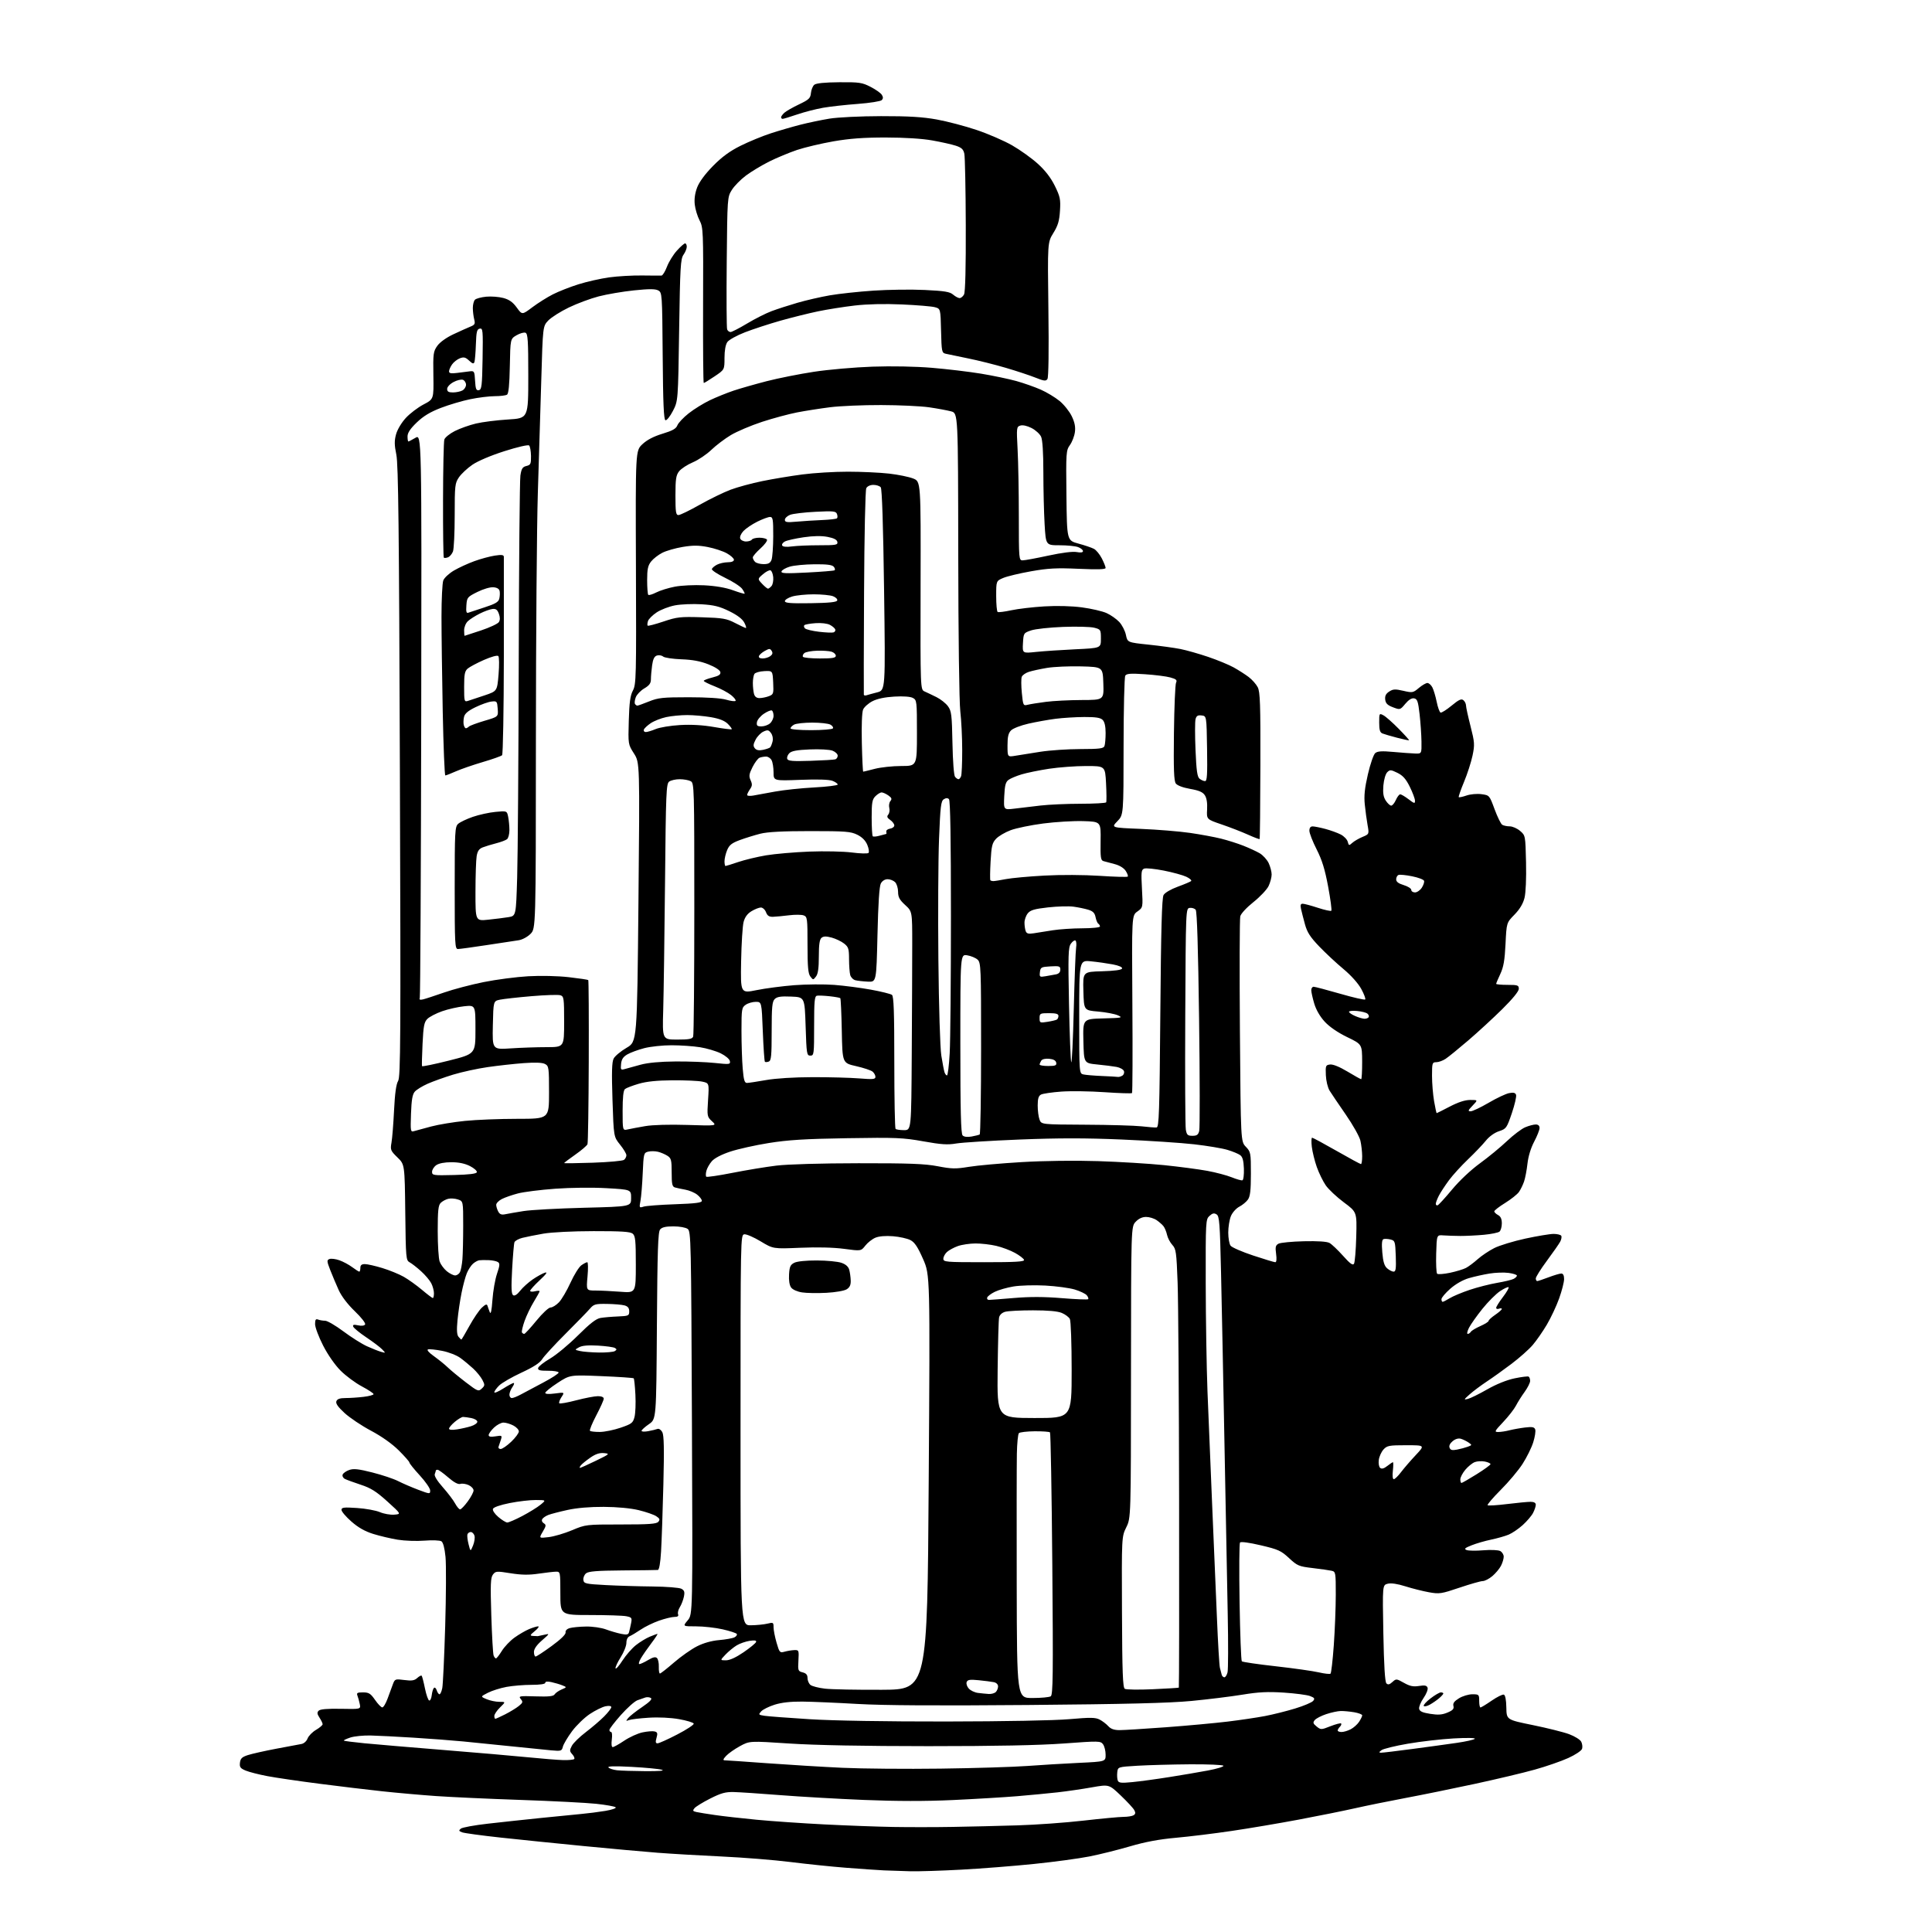 <?xml version="1.0" encoding="UTF-8" standalone="no"?>
<svg 
  version="1.1" 
  xmlns="http://www.w3.org/2000/svg" 
  xmlns:xlink="http://www.w3.org/1999/xlink" 
  xmlns:svg="http://www.w3.org/2000/svg"
  xmlns:rdf="http://www.w3.org/1999/02/22-rdf-syntax-ns#"
  xmlns:cc="http://creativecommons.org/ns#"
  xmlns:dc="http://purl.org/dc/elements/1.1/"
  viewBox="0 0 1024 1024"
  width="1024"
  height="1024"
>
<style>svg {background-color: white; }</style>"
<path stroke="none" fill="black" fill-rule="evenodd" d="M482.50,991.81C478.10,991.70 471.80,991.49 468.50,991.34C465.20,991.18 456.20,990.56 448.50,989.96C440.80,989.36 427.52,987.98 419.00,986.91C410.48,985.84 394.05,984.52 382.50,983.98C370.95,983.44 355.65,982.54 348.50,981.99C341.35,981.44 323.80,979.85 309.50,978.46C295.20,977.07 275.31,975.04 265.29,973.95C255.28,972.86 246.13,971.61 244.96,971.18C243.17,970.52 243.05,970.20 244.23,969.22C245.01,968.58 251.46,967.39 258.57,966.59C265.68,965.78 278.25,964.43 286.50,963.58C294.75,962.74 304.43,961.78 308.00,961.45C311.57,961.13 317.35,960.39 320.83,959.81C324.33,959.23 326.78,958.38 326.31,957.91C325.84,957.44 321.19,956.61 315.98,956.05C310.77,955.50 292.77,954.57 276.00,954.00C259.23,953.43 238.97,952.50 231.00,951.94C223.03,951.38 210.20,950.24 202.50,949.41C194.80,948.58 179.80,946.78 169.17,945.41C158.54,944.04 146.17,942.23 141.69,941.38C137.21,940.53 132.04,939.21 130.20,938.44C127.40,937.27 126.91,936.60 127.18,934.27C127.44,932.05 128.26,931.25 131.36,930.24C133.48,929.55 140.23,928.03 146.36,926.87C152.49,925.71 158.53,924.57 159.79,924.35C161.08,924.12 162.48,922.86 163.02,921.45C163.54,920.07 165.55,918.02 167.48,916.88C169.42,915.74 171.00,914.38 171.00,913.87C171.00,913.35 170.26,911.80 169.35,910.41C168.07,908.45 167.97,907.63 168.91,906.70C169.72,905.89 173.56,905.57 180.67,905.70C191.23,905.91 191.23,905.91 190.69,903.20C190.39,901.72 189.84,899.71 189.46,898.75C188.89,897.28 189.37,897.00 192.40,897.00C195.49,897.00 196.42,897.58 198.76,900.96C200.27,903.14 202.00,904.94 202.61,904.96C203.23,904.98 204.50,902.86 205.45,900.25C206.39,897.64 207.65,894.21 208.25,892.64C209.29,889.89 209.51,889.81 214.28,890.44C218.20,890.96 219.63,890.74 221.12,889.39C222.16,888.45 223.22,887.89 223.48,888.15C223.74,888.41 224.53,891.43 225.23,894.87C225.93,898.31 226.95,901.20 227.50,901.31C228.05,901.41 228.65,900.15 228.83,898.50C229.01,896.85 229.52,895.12 229.98,894.65C230.43,894.18 231.10,894.74 231.47,895.90C231.83,897.05 232.50,898.00 232.94,898.00C233.39,898.00 234.05,896.54 234.41,894.75C234.78,892.96 235.47,878.23 235.96,862.00C236.44,845.77 236.52,829.21 236.13,825.19C235.67,820.54 234.88,817.53 233.96,816.92C233.15,816.40 229.16,816.24 225.00,816.57C220.88,816.90 214.50,816.68 210.84,816.08C207.18,815.48 201.33,814.11 197.84,813.02C193.45,811.66 189.88,809.64 186.25,806.45C183.36,803.92 181.00,801.14 181.00,800.28C181.00,798.95 182.20,798.80 189.25,799.27C193.79,799.57 199.23,800.56 201.34,801.46C203.46,802.37 206.88,802.97 208.95,802.80C212.71,802.50 212.71,802.50 205.32,795.82C199.43,790.50 196.57,788.69 191.22,786.94C187.52,785.72 183.73,784.34 182.79,783.85C181.85,783.37 181.32,782.33 181.62,781.55C181.92,780.78 183.49,779.68 185.11,779.11C187.43,778.30 190.06,778.59 197.39,780.45C202.51,781.75 208.66,783.80 211.04,785.02C213.42,786.23 218.21,788.30 221.68,789.61C227.87,791.94 228.00,791.94 228.00,789.98C228.00,788.88 225.52,785.29 222.50,782.00C219.47,778.71 217.00,775.64 217.00,775.18C217.00,774.72 214.45,771.82 211.33,768.72C207.80,765.22 202.27,761.30 196.64,758.31C191.67,755.67 185.37,751.45 182.63,748.93C179.10,745.69 177.84,743.87 178.29,742.68C178.76,741.47 180.14,741.00 183.22,740.99C185.57,740.99 189.86,740.70 192.75,740.35C195.64,740.01 198.00,739.36 198.00,738.92C198.00,738.48 195.20,736.63 191.78,734.81C188.36,732.99 183.29,729.24 180.53,726.47C177.54,723.49 173.77,718.07 171.25,713.15C168.91,708.58 167.00,703.48 167.00,701.82C167.00,699.46 167.35,698.92 168.58,699.39C169.45,699.73 171.14,700.01 172.33,700.02C173.52,700.03 177.88,702.57 182.00,705.65C186.12,708.74 191.75,712.29 194.50,713.54C197.25,714.78 200.62,716.12 202.00,716.51C204.50,717.21 204.50,717.21 202.50,715.14C201.40,714.00 197.61,711.14 194.08,708.78C190.55,706.41 187.46,703.87 187.21,703.13C186.87,702.12 187.50,701.95 189.79,702.45C191.63,702.86 193.08,702.68 193.50,702.00C193.90,701.35 191.60,698.38 188.06,694.98C184.29,691.36 181.01,687.06 179.53,683.80C178.21,680.88 176.20,676.12 175.06,673.22C173.20,668.44 173.16,667.88 174.63,667.31C175.52,666.97 177.88,667.26 179.88,667.97C181.87,668.67 184.93,670.31 186.68,671.62C188.43,672.93 190.12,674.00 190.43,674.00C190.74,674.00 191.00,673.10 191.00,672.00C191.00,670.56 191.67,670.00 193.39,670.00C194.71,670.00 198.87,670.94 202.64,672.09C206.42,673.24 211.53,675.33 214.00,676.73C216.47,678.14 220.82,681.25 223.66,683.65C226.50,686.04 229.08,688.00 229.41,688.00C229.73,688.00 230.00,686.85 230.00,685.45C230.00,684.05 229.35,681.65 228.56,680.13C227.78,678.60 225.34,675.73 223.15,673.76C220.97,671.78 218.26,669.67 217.14,669.07C215.18,668.02 215.08,666.97 214.80,642.58C214.50,617.18 214.50,617.18 210.64,613.44C207.02,609.92 206.82,609.44 207.50,605.59C207.90,603.34 208.51,595.63 208.86,588.45C209.30,579.56 209.98,574.62 211.00,572.95C212.32,570.79 212.44,551.45 211.95,409.00C211.51,279.98 211.13,246.19 210.07,241.00C209.01,235.84 208.98,233.61 209.93,230.16C210.61,227.68 212.83,223.97 215.09,221.52C217.27,219.15 221.50,215.94 224.48,214.38C229.90,211.54 229.90,211.54 229.70,199.02C229.51,187.41 229.67,186.27 231.79,183.29C233.15,181.38 236.57,178.92 240.29,177.18C243.70,175.58 247.75,173.76 249.27,173.14C251.67,172.18 251.95,171.65 251.34,169.26C250.95,167.74 250.62,165.04 250.61,163.25C250.61,161.46 251.11,159.49 251.74,158.86C252.37,158.23 255.05,157.51 257.70,157.25C260.35,157.00 264.44,157.31 266.78,157.94C269.90,158.78 271.82,160.15 273.89,163.01C276.73,166.93 276.73,166.93 282.12,162.88C285.08,160.65 289.98,157.57 293.00,156.03C296.02,154.49 302.13,152.09 306.57,150.69C311.02,149.29 318.36,147.64 322.89,147.01C327.43,146.39 335.27,145.94 340.32,146.01C345.37,146.07 350.00,146.10 350.61,146.06C351.23,146.03 352.53,143.91 353.51,141.35C354.48,138.79 356.85,134.96 358.76,132.85C360.67,130.73 362.63,129.00 363.12,129.00C363.60,129.00 364.00,129.80 364.00,130.78C364.00,131.76 363.22,133.67 362.26,135.03C360.71,137.23 360.46,141.58 359.96,175.00C359.40,212.50 359.40,212.50 356.65,217.82C355.14,220.74 353.36,222.95 352.70,222.73C351.81,222.44 351.43,213.76 351.24,188.70C350.98,155.58 350.94,155.04 348.85,153.92C347.28,153.08 343.99,153.08 335.98,153.91C330.06,154.53 321.69,155.96 317.36,157.08C313.04,158.20 305.90,160.85 301.50,162.98C297.10,165.10 292.20,168.20 290.60,169.87C287.71,172.91 287.71,172.91 286.88,201.71C286.42,217.54 285.60,244.45 285.06,261.50C284.52,278.55 284.06,337.42 284.04,392.33C284.00,492.15 284.00,492.15 281.15,495.00C279.55,496.60 276.81,498.07 274.90,498.35C273.03,498.62 265.41,499.78 257.96,500.92C250.52,502.06 243.65,503.00 242.71,503.00C241.13,503.00 241.00,500.52 241.00,470.65C241.00,440.65 241.13,438.19 242.82,436.66C243.82,435.76 247.31,434.09 250.57,432.96C253.83,431.83 259.24,430.64 262.60,430.32C268.70,429.74 268.70,429.74 269.35,432.99C269.71,434.79 270.00,437.94 270.00,440.00C270.00,442.07 269.44,444.22 268.75,444.78C268.06,445.34 265.48,446.32 263.00,446.95C260.52,447.58 257.32,448.55 255.87,449.12C253.90,449.89 253.09,451.07 252.63,453.82C252.30,455.84 252.02,464.40 252.01,472.83C252.00,488.16 252.00,488.16 258.75,487.46C262.46,487.08 267.30,486.47 269.50,486.11C273.50,485.45 273.50,485.45 274.11,464.97C274.45,453.71 274.82,402.20 274.94,350.50C275.05,298.80 275.45,254.49 275.82,252.04C276.38,248.38 276.95,247.48 279.00,246.98C281.24,246.44 281.49,245.89 281.44,241.68C281.40,239.09 280.95,236.59 280.44,236.11C279.90,235.62 274.28,236.92 267.37,239.12C260.20,241.40 253.25,244.35 250.37,246.33C247.69,248.17 244.49,251.16 243.25,252.98C241.14,256.09 241.00,257.32 241.00,273.08C241.00,282.32 240.58,290.96 240.08,292.30C239.57,293.63 238.38,295.02 237.43,295.39C236.49,295.75 235.50,295.83 235.23,295.57C234.97,295.30 234.78,281.56 234.82,265.03C234.85,248.49 235.16,234.07 235.51,232.96C235.86,231.86 238.36,229.84 241.05,228.47C243.75,227.10 248.78,225.31 252.23,224.49C255.68,223.66 263.34,222.70 269.25,222.34C280.00,221.69 280.00,221.69 280.00,199.32C280.00,180.45 279.77,176.85 278.52,176.37C277.70,176.05 275.56,176.66 273.77,177.70C270.50,179.61 270.50,179.61 270.22,194.01C270.03,204.00 269.57,208.66 268.72,209.19C268.05,209.62 265.12,209.98 262.21,209.98C259.30,209.99 253.45,210.71 249.21,211.59C244.97,212.46 237.95,214.54 233.62,216.21C227.96,218.39 224.37,220.57 220.87,223.94C217.42,227.26 216.00,229.41 216.00,231.32C216.00,232.79 216.20,234.00 216.44,234.00C216.69,234.00 218.37,233.12 220.19,232.05C223.50,230.10 223.50,230.10 223.26,378.80C223.12,460.58 222.78,528.12 222.49,528.87C222.11,529.86 222.59,530.09 224.24,529.69C225.48,529.40 230.47,527.76 235.33,526.07C240.18,524.37 249.63,521.88 256.33,520.53C263.02,519.18 273.68,517.79 280.00,517.43C286.70,517.06 295.65,517.26 301.44,517.92C306.91,518.54 311.57,519.24 311.79,519.46C312.02,519.68 312.13,539.04 312.05,562.47C311.97,585.91 311.67,605.69 311.38,606.44C311.10,607.19 308.19,609.68 304.93,611.97C301.67,614.26 299.00,616.27 299.00,616.45C299.00,616.63 305.86,616.54 314.25,616.26C322.64,615.97 330.06,615.30 330.75,614.75C331.44,614.20 332.00,613.10 332.00,612.30C332.00,611.49 330.48,608.96 328.63,606.67C325.27,602.50 325.27,602.50 324.63,583.00C324.15,568.29 324.30,562.90 325.25,561.06C325.94,559.72 329.02,557.16 332.09,555.36C337.68,552.10 337.68,552.10 338.39,478.16C339.10,404.23 339.10,404.23 336.01,399.36C332.91,394.50 332.91,394.50 333.27,381.98C333.55,372.28 334.04,368.67 335.46,365.98C337.19,362.70 337.28,358.94 337.06,300.70C336.83,238.90 336.83,238.90 340.47,235.46C342.92,233.15 346.42,231.32 351.13,229.89C356.47,228.27 358.35,227.21 359.02,225.44C359.51,224.17 362.20,221.30 365.02,219.08C367.83,216.86 372.91,213.72 376.31,212.10C379.72,210.49 385.35,208.21 388.84,207.04C392.32,205.88 400.20,203.63 406.34,202.04C412.48,200.46 423.74,198.22 431.36,197.06C438.98,195.89 452.93,194.67 462.36,194.34C472.72,193.98 485.23,194.22 493.97,194.95C501.93,195.61 513.63,197.01 519.97,198.05C526.31,199.10 534.74,200.86 538.69,201.96C542.65,203.07 548.47,205.12 551.62,206.51C554.77,207.90 559.25,210.60 561.58,212.51C563.91,214.42 566.81,218.04 568.03,220.56C569.62,223.84 570.10,226.24 569.72,229.02C569.44,231.16 568.25,234.25 567.08,235.88C565.05,238.74 564.97,239.79 565.23,262.67C565.50,286.47 565.50,286.47 571.59,288.11C574.94,289.02 578.65,290.28 579.83,290.91C581.02,291.55 582.89,293.83 584.00,295.99C585.10,298.15 586.00,300.42 586.00,301.02C586.00,301.80 581.83,301.93 571.75,301.48C560.01,300.95 555.56,301.18 546.50,302.79C540.45,303.86 533.81,305.44 531.75,306.32C528.00,307.90 528.00,307.90 528.00,315.89C528.00,320.29 528.35,324.10 528.78,324.36C529.21,324.63 532.47,324.22 536.03,323.45C539.59,322.69 547.45,321.76 553.50,321.40C560.31,320.99 567.93,321.19 573.50,321.93C578.45,322.59 584.30,323.95 586.50,324.94C588.70,325.93 591.72,328.05 593.22,329.64C594.71,331.24 596.31,334.33 596.76,336.52C597.59,340.50 597.59,340.50 608.74,341.67C614.87,342.31 622.50,343.36 625.69,344.00C628.89,344.64 635.49,346.52 640.37,348.17C645.24,349.82 651.32,352.33 653.87,353.74C656.42,355.16 659.99,357.44 661.81,358.82C663.63,360.20 665.80,362.64 666.62,364.24C667.89,366.70 668.12,373.20 668.03,405.77C667.98,427.01 667.80,444.54 667.62,444.71C667.45,444.88 664.65,443.83 661.40,442.36C658.16,440.90 651.90,438.47 647.50,436.97C639.50,434.25 639.50,434.25 639.79,429.01C639.98,425.62 639.56,422.97 638.59,421.50C637.48,419.81 635.50,418.95 630.80,418.13C626.95,417.45 624.00,416.33 623.20,415.26C622.21,413.90 621.98,407.78 622.21,388.50C622.38,374.75 622.88,362.74 623.34,361.82C624.00,360.46 623.43,359.93 620.33,359.07C618.22,358.48 612.18,357.71 606.90,357.36C599.26,356.85 597.11,357.00 596.42,358.11C595.94,358.87 595.53,375.79 595.52,395.69C595.50,431.89 595.50,431.89 592.21,435.29C588.91,438.69 588.91,438.69 604.71,439.33C613.39,439.68 625.12,440.64 630.77,441.46C636.42,442.28 643.85,443.66 647.27,444.52C650.70,445.38 655.98,447.05 659.00,448.24C662.02,449.43 665.92,451.23 667.66,452.24C669.39,453.26 671.53,455.60 672.41,457.44C673.28,459.29 674.00,462.02 674.00,463.50C674.00,464.98 673.27,467.73 672.38,469.61C671.49,471.48 667.89,475.30 664.38,478.10C660.73,481.00 657.72,484.25 657.37,485.67C657.02,487.05 656.94,514.46 657.18,546.59C657.63,605.00 657.63,605.00 660.31,607.80C662.91,610.52 663.00,610.99 663.00,622.08C663.00,630.86 662.63,634.08 661.44,635.78C660.58,637.01 658.52,638.71 656.86,639.57C655.19,640.44 653.21,642.65 652.42,644.53C651.64,646.41 651.00,650.34 651.00,653.28C651.00,656.21 651.56,659.36 652.25,660.26C652.94,661.16 658.31,663.50 664.20,665.45C670.08,667.40 675.36,669.00 675.93,669.00C676.57,669.00 676.74,667.35 676.36,664.60C675.86,660.93 676.07,660.03 677.65,659.18C678.70,658.63 684.72,658.04 691.03,657.89C698.44,657.72 703.26,658.03 704.66,658.79C705.84,659.44 709.06,662.49 711.80,665.56C715.51,669.72 717.00,670.82 717.64,669.83C718.11,669.10 718.65,662.63 718.84,655.46C719.19,642.41 719.19,642.41 712.28,637.28C708.48,634.45 704.15,630.39 702.67,628.25C701.19,626.10 699.05,621.72 697.92,618.51C696.79,615.30 695.61,610.50 695.29,607.84C694.98,605.18 695.05,603.00 695.45,603.00C695.85,603.00 701.69,606.15 708.43,610.00C715.17,613.85 720.98,617.00 721.34,617.00C721.70,617.00 721.99,615.09 721.98,612.75C721.96,610.41 721.54,606.73 721.04,604.57C720.54,602.40 717.06,596.21 713.31,590.79C709.57,585.38 705.70,579.67 704.73,578.10C703.73,576.49 702.86,572.90 702.73,569.87C702.51,564.81 702.65,564.48 705.00,564.21C706.54,564.03 710.06,565.47 714.20,567.96C717.88,570.18 721.14,572.00 721.45,572.00C721.75,572.00 721.98,567.84 721.97,562.75C721.93,553.50 721.93,553.50 714.02,549.68C709.05,547.27 704.64,544.24 702.13,541.52C699.63,538.81 697.55,535.21 696.57,531.91C695.71,529.01 695.00,525.82 695.00,524.82C695.00,523.82 695.56,523.00 696.25,523.00C696.93,523.00 703.23,524.66 710.23,526.68C717.24,528.71 723.25,530.09 723.58,529.75C723.92,529.41 722.99,526.91 721.51,524.19C719.89,521.22 716.13,517.01 712.08,513.63C708.37,510.55 702.59,505.16 699.24,501.67C694.46,496.69 692.83,494.17 691.66,489.92C690.84,486.94 689.90,483.26 689.57,481.75C689.12,479.70 689.35,479.00 690.46,479.00C691.28,479.00 694.90,479.97 698.50,481.15C702.10,482.33 705.30,483.03 705.63,482.71C705.95,482.38 705.19,476.63 703.94,469.92C702.23,460.75 700.72,455.85 697.84,450.18C695.73,446.03 694.00,441.59 694.00,440.32C694.00,438.77 694.58,438.00 695.75,438.01C696.71,438.02 699.75,438.62 702.50,439.36C705.25,440.09 708.91,441.42 710.62,442.30C712.34,443.19 714.01,444.93 714.33,446.15C714.88,448.25 715.03,448.29 716.74,446.73C717.75,445.82 720.18,444.41 722.14,443.59C725.70,442.10 725.70,442.10 724.84,437.30C724.37,434.66 723.70,429.74 723.36,426.36C722.90,421.76 723.32,417.73 725.02,410.36C726.28,404.94 728.02,399.89 728.90,399.16C730.12,398.13 732.40,397.98 738.50,398.54C742.90,398.94 748.08,399.32 750.00,399.38C753.50,399.50 753.50,399.50 753.41,393.00C753.36,389.43 752.91,382.91 752.41,378.51C751.64,371.75 751.20,370.47 749.53,370.15C748.23,369.90 746.62,370.89 744.83,373.04C742.12,376.28 742.07,376.30 738.30,374.87C735.39,373.77 734.43,372.81 734.19,370.78C733.97,368.87 734.55,367.68 736.29,366.55C738.33,365.21 739.47,365.14 743.77,366.14C748.62,367.26 748.98,367.19 752.00,364.65C753.73,363.19 755.78,362.00 756.54,362.00C757.30,362.00 758.48,363.01 759.14,364.25C759.81,365.49 760.85,368.94 761.46,371.93C762.06,374.91 763.00,377.50 763.54,377.68C764.08,377.86 766.72,376.20 769.39,373.99C773.20,370.84 774.55,370.21 775.63,371.11C776.38,371.73 777.00,372.98 777.01,373.87C777.01,374.77 778.09,379.71 779.40,384.85C781.60,393.50 781.68,394.68 780.47,400.49C779.74,403.95 777.72,410.22 775.96,414.44C774.21,418.65 772.95,422.28 773.17,422.51C773.40,422.73 775.24,422.34 777.28,421.64C779.37,420.92 782.82,420.61 785.21,420.93C789.42,421.50 789.43,421.51 792.16,428.91C793.67,432.98 795.48,436.69 796.20,437.14C796.91,437.60 798.71,437.98 800.19,437.98C801.68,437.99 804.15,439.08 805.69,440.41C808.49,442.81 808.50,442.87 808.83,457.07C809.02,465.57 808.70,473.17 808.02,475.91C807.25,478.99 805.50,481.91 802.69,484.79C798.50,489.08 798.50,489.08 797.96,500.29C797.54,508.95 796.91,512.57 795.21,516.20C793.99,518.78 793.00,521.14 793.00,521.45C793.00,521.75 795.70,522.00 799.00,522.00C804.43,522.00 805.00,522.20 805.00,524.10C805.00,525.41 801.72,529.43 796.24,534.85C791.42,539.61 783.29,547.09 778.18,551.47C773.06,555.85 767.67,560.24 766.19,561.21C764.71,562.19 762.49,562.99 761.25,562.99C759.13,563.00 759.00,563.40 759.00,570.17C759.00,574.11 759.50,580.19 760.10,583.67C760.71,587.15 761.32,590.00 761.46,590.00C761.60,590.00 764.74,588.42 768.43,586.50C772.93,584.16 776.50,583.00 779.26,583.00C783.37,583.00 783.37,583.00 780.50,586.00C778.06,588.55 777.90,589.00 779.48,589.00C780.49,589.00 784.77,586.98 788.98,584.51C793.19,582.04 798.06,579.74 799.80,579.39C802.12,578.93 803.12,579.16 803.54,580.25C803.86,581.07 802.85,585.46 801.31,590.00C798.61,597.93 798.34,598.30 794.50,599.57C792.09,600.36 789.30,602.37 787.50,604.62C785.85,606.67 781.63,611.08 778.12,614.43C774.61,617.77 770.06,622.75 768.02,625.50C765.98,628.25 763.56,631.94 762.65,633.70C761.74,635.46 761.00,637.41 761.00,638.03C761.00,638.66 761.44,639.02 761.98,638.83C762.51,638.65 765.94,634.91 769.59,630.52C773.50,625.80 779.55,620.11 784.36,616.61C788.84,613.36 795.29,608.05 798.69,604.82C802.10,601.59 806.47,598.28 808.41,597.47C810.35,596.66 812.85,596.00 813.97,596.00C815.28,596.00 816.00,596.66 816.00,597.86C816.00,598.88 814.71,602.14 813.14,605.11C811.38,608.43 810.02,612.90 809.59,616.74C809.21,620.17 808.40,624.45 807.78,626.24C807.17,628.03 805.95,630.52 805.08,631.76C804.21,633.01 800.91,635.63 797.75,637.59C794.59,639.54 792.00,641.55 792.00,642.04C792.00,642.53 792.90,643.41 794.00,644.00C795.39,644.74 796.00,646.09 796.00,648.41C796.00,650.25 795.44,652.22 794.75,652.79C794.06,653.35 790.35,654.10 786.50,654.46C782.65,654.81 777.02,655.09 774.00,655.08C770.98,655.06 766.92,654.93 765.00,654.78C761.50,654.50 761.50,654.50 761.21,664.41C761.05,669.86 761.28,674.67 761.71,675.10C762.15,675.52 765.20,675.30 768.50,674.61C771.80,673.91 775.62,672.75 777.00,672.03C778.38,671.30 781.17,669.22 783.21,667.39C785.26,665.56 789.20,662.92 791.97,661.52C794.74,660.11 802.17,657.85 808.48,656.48C814.80,655.12 821.52,654.00 823.42,654.00C825.33,654.00 827.15,654.44 827.49,654.98C827.82,655.52 827.57,656.94 826.93,658.13C826.29,659.32 823.12,663.87 819.88,668.24C816.65,672.60 814.00,676.81 814.00,677.59C814.00,678.36 814.34,679.00 814.75,679.00C815.16,679.00 817.87,678.10 820.76,677.00C823.65,675.90 826.69,675.00 827.51,675.00C828.49,675.00 829.00,676.00 829.00,677.94C829.00,679.56 827.82,684.17 826.38,688.19C824.94,692.21 822.00,698.47 819.86,702.10C817.71,705.73 814.34,710.58 812.36,712.89C810.39,715.20 805.34,719.68 801.14,722.86C796.94,726.03 791.02,730.27 788.00,732.26C784.98,734.26 780.92,737.29 779.00,738.99C775.79,741.83 775.71,742.04 778.00,741.46C779.38,741.11 783.99,738.84 788.26,736.40C793.02,733.67 798.60,731.42 802.72,730.56C806.42,729.79 809.79,729.37 810.22,729.64C810.65,729.90 811.00,730.92 811.00,731.91C811.00,732.89 809.70,735.50 808.11,737.70C806.51,739.89 804.43,743.20 803.48,745.04C802.53,746.88 799.49,750.77 796.73,753.69C792.13,758.56 791.91,759.00 794.10,758.99C795.42,758.99 798.08,758.59 800.00,758.09C801.92,757.60 805.65,756.93 808.29,756.61C812.11,756.15 813.20,756.35 813.69,757.62C814.02,758.50 813.55,761.58 812.64,764.46C811.74,767.34 809.18,772.50 806.97,775.93C804.76,779.35 799.56,785.54 795.41,789.68C791.27,793.83 788.15,797.48 788.47,797.80C788.79,798.12 793.43,797.85 798.78,797.18C804.12,796.52 809.74,795.99 811.25,795.99C813.06,796.00 814.00,796.53 814.00,797.55C814.00,798.40 813.35,800.35 812.56,801.87C811.78,803.40 809.31,806.29 807.09,808.30C804.86,810.31 801.50,812.60 799.62,813.39C797.73,814.17 793.56,815.36 790.34,816.03C787.13,816.69 782.48,818.04 780.00,819.03C776.37,820.47 775.86,820.96 777.33,821.55C778.34,821.95 782.34,822.01 786.23,821.68C790.23,821.35 794.10,821.52 795.15,822.08C796.17,822.63 797.00,823.98 797.00,825.08C797.00,826.19 796.34,828.37 795.54,829.93C794.73,831.49 792.67,833.94 790.96,835.38C789.25,836.82 786.96,838.00 785.88,838.00C784.80,838.00 779.27,839.57 773.59,841.49C763.92,844.76 762.90,844.92 757.38,843.93C754.15,843.35 748.53,841.94 744.90,840.79C740.65,839.45 737.32,838.95 735.52,839.41C732.73,840.11 732.73,840.11 733.20,865.59C733.52,882.71 734.05,891.45 734.82,892.22C735.67,893.07 736.47,892.89 738.00,891.50C739.99,889.70 740.14,889.71 744.11,891.94C747.27,893.72 749.06,894.09 752.11,893.60C755.15,893.11 756.19,893.32 756.64,894.51C756.97,895.37 756.03,897.79 754.53,899.96C753.04,902.10 751.98,904.68 752.17,905.68C752.43,907.04 753.90,907.72 758.01,908.37C762.24,909.04 764.34,908.89 767.18,907.70C770.03,906.51 770.74,905.72 770.35,904.21C769.97,902.78 770.75,901.70 773.29,900.13C775.18,898.96 778.37,898.00 780.37,898.00C783.85,898.00 784.00,898.14 784.00,901.50C784.00,903.42 784.30,905.00 784.68,905.00C785.05,905.00 787.71,903.38 790.60,901.39C793.48,899.40 796.39,897.96 797.06,898.19C797.83,898.44 798.32,900.94 798.39,905.05C798.50,911.50 798.50,911.50 812.45,914.34C820.11,915.90 828.78,918.07 831.70,919.16C834.62,920.25 837.48,922.03 838.06,923.11C838.64,924.19 838.85,925.90 838.53,926.90C838.21,927.92 834.99,930.07 831.23,931.78C827.53,933.47 819.55,936.23 813.50,937.92C807.45,939.62 793.05,943.04 781.50,945.53C769.95,948.02 753.46,951.38 744.85,952.99C736.25,954.61 724.26,957.04 718.21,958.41C712.17,959.77 698.71,962.49 688.31,964.44C677.92,966.39 661.90,969.10 652.72,970.45C643.53,971.81 630.28,973.43 623.26,974.06C614.43,974.85 606.96,976.24 599.00,978.58C592.67,980.44 582.98,982.86 577.46,983.95C571.94,985.05 558.66,986.85 547.96,987.94C537.26,989.04 519.95,990.40 509.50,990.96C499.05,991.53 486.90,991.91 482.50,991.81zM505.00,968.30C514.08,968.15 529.49,967.78 539.25,967.48C549.01,967.19 564.76,966.06 574.25,964.97C583.73,963.89 593.30,962.99 595.50,962.98C597.70,962.98 600.11,962.58 600.85,962.11C601.85,961.48 601.94,960.76 601.18,959.38C600.62,958.34 597.38,954.85 593.98,951.61C587.80,945.72 587.80,945.72 578.65,947.34C573.62,948.24 565.45,949.42 560.50,949.98C555.55,950.53 545.88,951.46 539.00,952.03C532.12,952.60 516.83,953.51 505.02,954.06C490.48,954.73 475.29,954.71 458.02,954.01C443.98,953.43 423.92,952.28 413.43,951.45C402.94,950.62 391.91,949.89 388.93,949.82C384.53,949.71 382.16,950.37 376.44,953.26C372.56,955.22 368.81,957.53 368.10,958.37C367.02,959.68 367.18,959.99 369.16,960.42C370.45,960.70 374.88,961.42 379.00,962.01C383.12,962.61 393.02,963.73 401.00,964.50C408.98,965.26 425.18,966.38 437.00,966.98C448.82,967.58 465.25,968.19 473.50,968.33C481.75,968.47 495.93,968.46 505.00,968.30zM600.27,944.54C604.25,944.15 612.90,942.98 619.50,941.93C626.10,940.89 635.43,939.30 640.23,938.40C645.04,937.50 648.72,936.36 648.43,935.88C648.13,935.40 640.15,935.06 630.69,935.12C621.24,935.19 608.77,935.53 603.00,935.87C592.50,936.50 592.50,936.50 592.18,939.33C592.00,940.89 592.12,942.86 592.44,943.71C592.94,945.00 594.23,945.14 600.27,944.54zM342.00,938.75C349.45,938.80 352.54,938.54 350.77,938.01C349.27,937.55 342.07,936.87 334.77,936.48C325.59,935.99 321.81,936.10 322.50,936.82C323.05,937.39 325.07,938.04 327.00,938.27C328.93,938.49 335.68,938.71 342.00,938.75zM498.50,937.41C516.65,937.17 537.35,936.53 544.50,936.00C551.65,935.47 563.91,934.73 571.75,934.36C586.00,933.69 586.00,933.69 586.00,930.04C586.00,928.03 585.39,925.54 584.64,924.52C583.32,922.72 582.54,922.71 563.89,924.08C550.70,925.04 527.70,925.50 492.00,925.50C457.96,925.49 432.08,925.00 418.40,924.10C397.31,922.71 397.31,922.71 392.21,925.48C389.40,927.01 386.10,929.33 384.88,930.63C383.30,932.31 383.07,933.00 384.08,933.00C384.86,933.00 394.95,933.69 406.50,934.54C418.05,935.38 436.05,936.48 446.50,936.97C456.95,937.45 480.35,937.65 498.50,937.41zM298.58,932.89C301.38,932.95 303.97,932.70 304.34,932.33C304.70,931.96 304.25,930.83 303.34,929.82C301.87,928.20 301.84,927.67 303.09,925.31C303.86,923.84 307.20,920.58 310.50,918.07C313.80,915.56 318.19,911.80 320.25,909.71C322.31,907.62 324.00,905.43 324.00,904.83C324.00,904.16 322.85,903.98 320.94,904.36C319.25,904.70 315.51,906.54 312.63,908.46C309.74,910.38 305.48,914.50 303.17,917.62C300.86,920.75 298.68,924.41 298.34,925.76C297.76,928.09 297.43,928.19 292.11,927.71C289.03,927.43 279.75,926.49 271.50,925.63C263.25,924.76 251.55,923.58 245.50,923.00C239.45,922.42 227.53,921.52 219.00,920.99C210.47,920.46 200.35,919.94 196.50,919.85C192.65,919.75 187.78,920.24 185.68,920.93C183.58,921.63 182.03,922.36 182.23,922.56C182.43,922.76 187.30,923.39 193.05,923.96C198.80,924.52 217.68,926.13 235.00,927.52C252.32,928.91 272.57,930.67 280.00,931.41C287.43,932.16 295.79,932.82 298.58,932.89zM732.00,928.97C732.83,928.99 740.25,928.10 748.50,927.00C756.75,925.91 767.40,924.45 772.17,923.75C776.94,923.06 781.21,922.10 781.67,921.61C782.15,921.10 777.45,921.01 770.50,921.40C763.90,921.77 752.98,923.02 746.23,924.19C739.48,925.35 733.18,926.90 732.23,927.62C730.82,928.69 730.78,928.94 732.00,928.97zM324.77,926.00C325.33,926.00 328.08,924.46 330.87,922.59C333.66,920.71 338.01,918.73 340.53,918.20C343.05,917.66 345.95,917.43 346.96,917.70C348.48,918.10 348.66,918.69 347.97,921.09C347.34,923.30 347.47,924.00 348.52,924.00C349.28,924.00 353.98,921.89 358.96,919.30C363.95,916.72 367.88,914.13 367.69,913.55C367.50,912.97 364.00,911.91 359.92,911.19C355.45,910.40 349.07,910.09 343.89,910.42C339.15,910.72 334.42,911.28 333.39,911.67C331.68,912.31 331.64,912.20 332.96,910.58C333.76,909.60 337.08,906.98 340.33,904.78C344.41,902.00 345.84,900.52 344.96,899.97C344.26,899.54 342.97,899.41 342.09,899.69C341.22,899.96 339.29,900.64 337.81,901.19C336.33,901.74 332.39,905.26 329.06,909.01C325.73,912.76 323.00,916.32 323.00,916.91C323.00,917.51 323.41,918.00 323.90,918.00C324.40,918.00 324.57,919.80 324.27,922.00C323.95,924.43 324.14,926.00 324.77,926.00zM711.05,918.00C712.18,918.00 714.36,917.35 715.90,916.55C717.44,915.75 719.44,913.97 720.35,912.59C721.26,911.20 722.00,909.66 722.00,909.17C722.00,908.67 720.09,907.93 717.75,907.53C715.41,907.13 712.19,906.84 710.59,906.87C708.99,906.91 705.54,907.66 702.92,908.53C700.30,909.40 697.57,910.81 696.86,911.67C695.77,912.98 695.93,913.52 697.84,915.08C700.07,916.87 700.26,916.87 705.19,914.92C707.98,913.83 710.51,913.18 710.81,913.48C711.12,913.78 710.83,914.57 710.18,915.22C709.53,915.87 709.00,916.76 709.00,917.20C709.00,917.64 709.92,918.00 711.05,918.00zM593.40,917.00C595.66,917.00 606.73,916.31 618.00,915.48C629.27,914.64 643.97,913.29 650.66,912.48C657.35,911.67 666.28,910.34 670.52,909.53C674.75,908.72 681.94,906.92 686.48,905.53C691.03,904.15 695.30,902.34 695.98,901.52C697.01,900.28 696.74,899.85 694.36,898.94C692.79,898.34 686.55,897.52 680.50,897.12C671.91,896.56 667.09,896.80 658.50,898.21C652.45,899.20 640.30,900.70 631.50,901.54C619.79,902.66 596.59,903.24 545.00,903.68C496.73,904.09 468.19,903.92 454.50,903.13C443.50,902.49 430.35,901.93 425.29,901.88C419.12,901.82 414.26,902.36 410.58,903.52C407.56,904.47 404.35,906.06 403.45,907.06C401.90,908.77 401.99,908.90 405.15,909.40C406.99,909.69 417.73,910.50 429.00,911.21C441.58,912.00 469.59,912.47 501.50,912.43C532.48,912.39 558.89,911.89 566.82,911.19C577.92,910.22 580.59,910.25 582.82,911.41C584.30,912.17 586.36,913.74 587.41,914.90C588.75,916.38 590.51,917.00 593.40,917.00zM262.53,911.00C262.83,911.00 265.19,909.92 267.79,908.61C270.39,907.29 273.63,905.31 274.98,904.22C277.15,902.46 277.27,902.03 276.02,900.53C274.70,898.94 275.24,898.84 283.87,899.11C290.87,899.34 293.34,899.07 293.97,898.04C294.44,897.29 296.10,896.13 297.66,895.46C300.50,894.25 300.50,894.25 298.00,893.25C296.62,892.70 294.04,891.94 292.25,891.55C290.15,891.09 289.00,891.22 289.00,891.92C289.00,892.59 286.25,893.00 281.68,893.00C277.66,893.00 271.71,893.49 268.47,894.09C265.22,894.69 260.78,896.09 258.60,897.20C254.63,899.23 254.63,899.23 257.93,900.61C259.75,901.38 262.77,902.00 264.65,902.00C268.07,902.00 268.07,902.00 265.03,904.97C263.37,906.60 262.00,908.62 262.00,909.47C262.00,910.31 262.24,911.00 262.53,911.00zM757.81,903.52C756.33,904.33 754.89,904.62 754.61,904.17C754.33,903.72 755.96,901.92 758.23,900.18C760.50,898.43 762.96,897.00 763.68,897.00C764.41,897.00 765.00,897.27 765.00,897.59C765.00,897.91 763.99,899.05 762.75,900.11C761.51,901.17 759.29,902.70 757.81,903.52zM547.25,899.98C551.79,899.98 556.13,899.57 556.91,899.08C558.11,898.32 558.23,887.85 557.74,829.01C557.42,790.96 556.87,759.54 556.52,759.19C556.17,758.83 552.51,758.58 548.40,758.61C544.29,758.65 540.52,759.09 540.04,759.59C539.55,760.09 539.06,765.00 538.96,770.50C538.85,776.00 538.82,807.39 538.88,840.25C539.00,900.00 539.00,900.00 547.25,899.98zM524.05,897.84C525.45,897.93 527.14,897.46 527.80,896.80C528.46,896.14 529.00,894.80 529.00,893.82C529.00,892.77 528.07,891.85 526.75,891.58C525.51,891.33 521.90,890.87 518.72,890.55C514.07,890.09 512.83,890.28 512.35,891.53C512.02,892.38 512.53,893.93 513.48,894.98C514.43,896.03 516.62,897.07 518.35,897.28C520.08,897.50 522.65,897.75 524.05,897.84zM467.50,895.62C491.50,895.50 491.50,895.50 492.23,785.62C492.96,675.75 492.96,675.75 489.23,667.28C486.41,660.89 484.78,658.44 482.55,657.28C480.92,656.43 476.77,655.51 473.33,655.23C469.42,654.92 465.91,655.21 464.00,656.00C462.31,656.70 459.90,658.59 458.64,660.20C456.35,663.12 456.35,663.12 447.43,661.92C441.80,661.17 433.20,660.95 424.15,661.34C409.81,661.95 409.81,661.95 403.16,657.94C399.50,655.73 395.60,654.06 394.50,654.21C392.51,654.50 392.50,655.23 392.50,758.00C392.50,861.50 392.50,861.50 398.00,861.43C401.02,861.39 404.96,861.00 406.75,860.56C409.82,859.80 410.00,859.90 410.00,862.47C410.00,863.97 410.72,867.66 411.60,870.68C413.12,875.91 413.32,876.13 415.85,875.43C417.31,875.02 419.62,874.64 421.00,874.59C423.42,874.50 423.49,874.69 423.18,880.12C422.87,885.45 422.99,885.78 425.43,886.39C427.28,886.86 428.00,887.70 428.00,889.40C428.00,890.69 428.69,892.33 429.54,893.03C430.39,893.74 433.87,894.63 437.29,895.03C440.71,895.42 454.30,895.69 467.50,895.62zM611.00,895.33C618.42,895.00 624.63,894.61 624.80,894.48C624.96,894.35 625.03,849.97 624.95,795.87C624.88,741.77 624.52,689.55 624.16,679.83C623.56,663.66 623.32,661.96 621.36,659.83C620.18,658.55 618.92,656.15 618.56,654.50C618.20,652.85 617.36,650.80 616.70,649.95C616.04,649.10 614.39,647.64 613.03,646.70C611.67,645.77 609.16,645.00 607.45,645.00C605.41,645.00 603.52,645.88 601.92,647.58C599.50,650.17 599.50,650.17 599.45,727.33C599.41,804.50 599.41,804.50 596.95,809.50C594.50,814.50 594.50,814.50 594.67,854.39C594.80,886.37 595.10,894.45 596.17,895.11C596.90,895.57 603.58,895.67 611.00,895.33zM648.95,889.00C649.51,889.00 650.26,887.82 650.62,886.38C650.98,884.93 651.03,871.10 650.72,855.63C650.41,840.16 649.65,799.83 649.01,766.00C648.38,732.17 647.56,691.05 647.18,674.61C646.58,648.08 646.31,644.59 644.81,643.65C643.51,642.83 642.63,643.02 641.06,644.45C639.05,646.26 639.00,647.22 639.06,680.40C639.09,699.16 639.51,724.85 639.99,737.50C640.48,750.15 641.57,776.81 642.43,796.75C643.29,816.69 644.44,843.92 644.99,857.25C645.53,870.59 646.25,882.62 646.58,884.00C646.91,885.38 647.35,887.06 647.56,887.75C647.77,888.44 648.39,889.00 648.95,889.00zM705.20,887.08C705.59,886.76 706.37,879.97 706.94,872.00C707.51,864.02 707.98,852.00 707.99,845.27C708.00,833.40 707.93,833.02 705.75,832.53C704.51,832.25 699.99,831.60 695.70,831.10C688.41,830.24 687.60,829.90 683.20,825.81C678.97,821.88 677.48,821.21 668.23,819.04C662.06,817.59 657.68,817.00 657.23,817.57C656.83,818.08 656.73,832.30 657.00,849.17C657.27,866.04 657.81,880.15 658.19,880.53C658.58,880.91 666.68,882.10 676.19,883.16C685.71,884.23 695.98,885.68 699.00,886.39C702.02,887.09 704.82,887.40 705.20,887.08zM349.78,887.00C350.18,886.99 353.53,884.37 357.22,881.17C360.92,877.97 366.41,874.11 369.41,872.59C372.91,870.82 377.16,869.62 381.19,869.28C384.66,868.98 388.30,868.32 389.28,867.82C390.26,867.31 390.81,866.51 390.52,866.03C390.22,865.55 386.86,864.45 383.04,863.58C379.23,862.71 372.89,862.00 368.96,862.00C361.82,862.00 361.82,862.00 364.49,858.83C367.16,855.66 367.16,855.66 366.74,754.18C366.33,656.87 366.24,652.65 364.47,651.35C363.43,650.59 360.13,650.00 356.93,650.00C352.86,650.00 350.85,650.47 349.87,651.65C348.76,652.99 348.44,662.68 348.17,702.72C347.84,752.14 347.84,752.14 343.96,754.82C341.82,756.29 340.06,757.89 340.04,758.36C340.02,758.84 341.61,758.92 343.57,758.55C345.54,758.18 347.75,757.65 348.49,757.36C349.24,757.08 350.38,757.84 351.04,759.07C351.92,760.73 352.07,767.93 351.60,786.90C351.25,800.98 350.70,816.89 350.38,822.25C350.01,828.51 349.39,832.04 348.65,832.11C348.02,832.18 339.58,832.29 329.90,832.36C316.38,832.47 311.91,832.83 310.61,833.91C309.67,834.69 309.04,836.26 309.20,837.41C309.48,839.35 310.33,839.54 321.00,840.12C327.32,840.46 338.49,840.80 345.82,840.87C353.14,840.94 360.03,841.48 361.13,842.07C362.74,842.93 363.00,843.76 362.47,846.32C362.10,848.07 361.14,850.55 360.33,851.83C359.51,853.11 359.09,854.80 359.39,855.58C359.77,856.57 359.19,857.00 357.44,857.00C356.07,857.00 352.40,857.90 349.29,858.99C346.18,860.08 341.80,862.22 339.57,863.74C337.33,865.26 334.71,866.82 333.75,867.22C332.66,867.66 332.00,869.01 332.00,870.77C332.00,872.33 330.63,875.77 328.95,878.41C327.28,881.06 326.06,883.69 326.25,884.26C326.44,884.83 328.09,882.98 329.90,880.15C331.72,877.32 334.92,873.65 337.01,871.99C339.11,870.33 342.42,868.30 344.38,867.49C346.34,866.67 348.17,866.00 348.45,866.00C348.74,866.00 347.29,868.22 345.23,870.94C343.18,873.65 340.69,877.25 339.69,878.94C338.70,880.62 338.34,882.00 338.89,882.00C339.44,882.00 341.52,881.04 343.51,879.86C346.14,878.31 347.43,878.03 348.23,878.83C348.83,879.43 349.27,881.52 349.19,883.46C349.12,885.41 349.38,887.00 349.78,887.00zM384.75,880.00C386.78,880.00 390.04,878.51 394.11,875.73C397.54,873.38 400.52,870.93 400.74,870.28C401.02,869.45 400.01,869.27 397.32,869.68C395.22,870.00 392.15,871.07 390.50,872.06C388.85,873.05 386.18,875.24 384.56,876.93C381.63,880.00 381.63,880.00 384.75,880.00zM262.87,879.00C263.23,879.00 264.64,877.20 266.00,875.00C267.36,872.80 270.37,869.63 272.70,867.96C275.02,866.29 278.50,864.27 280.43,863.46C282.36,862.66 284.51,862.00 285.22,862.00C285.92,862.01 285.15,863.12 283.50,864.47C280.84,866.65 280.73,866.95 282.50,867.08C283.60,867.17 284.73,867.22 285.02,867.20C285.30,867.17 286.88,866.84 288.52,866.45C291.44,865.76 291.41,865.82 287.25,869.45C284.44,871.90 283.00,873.98 283.00,875.58C283.00,876.91 283.39,878.00 283.87,878.00C284.36,878.00 288.19,875.49 292.40,872.41C297.20,868.91 299.95,866.23 299.77,865.23C299.61,864.25 300.47,863.35 302.00,862.92C303.38,862.52 307.26,862.15 310.62,862.10C314.04,862.04 318.68,862.71 321.12,863.61C323.53,864.50 327.18,865.57 329.23,865.98C332.22,866.58 333.04,866.41 333.40,865.11C333.65,864.23 334.13,862.10 334.48,860.38C335.05,857.50 334.86,857.22 331.92,856.63C330.18,856.29 321.61,856.00 312.88,856.00C297.00,856.00 297.00,856.00 297.00,844.50C297.00,833.23 296.95,833.00 294.75,833.02C293.51,833.03 289.35,833.51 285.50,834.07C280.33,834.84 276.45,834.78 270.63,833.86C263.21,832.67 262.68,832.71 261.27,834.55C260.02,836.19 259.88,839.61 260.40,856.19C260.74,867.02 261.29,876.58 261.62,877.44C261.94,878.30 262.51,879.00 262.87,879.00zM250.72,819.15C251.47,817.32 251.81,814.96 251.47,813.91C251.14,812.86 250.26,812.00 249.52,812.00C248.77,812.00 247.98,812.56 247.75,813.24C247.52,813.93 247.79,816.29 248.35,818.48C249.36,822.47 249.36,822.47 250.72,819.15zM290.78,814.71C293.62,814.38 299.21,812.73 303.20,811.05C310.42,808.02 310.57,808.00 329.11,808.00C344.08,808.00 347.99,807.72 348.94,806.57C349.90,805.42 349.68,804.83 347.80,803.61C346.52,802.77 342.33,801.33 338.49,800.40C334.16,799.37 327.12,798.71 320.00,798.67C312.72,798.63 305.69,799.23 300.84,800.30C296.63,801.22 292.06,802.41 290.69,802.93C289.32,803.45 287.85,804.44 287.42,805.13C286.97,805.86 287.28,806.78 288.19,807.35C289.56,808.21 289.50,808.73 287.68,811.83C285.61,815.32 285.61,815.32 290.78,814.71zM268.85,806.96C269.60,806.98 273.20,805.42 276.85,803.50C280.51,801.57 284.85,798.89 286.50,797.53C289.50,795.07 289.50,795.07 284.00,795.04C280.98,795.01 274.75,795.74 270.16,796.65C265.15,797.65 261.60,798.87 261.28,799.72C260.96,800.54 262.15,802.34 264.12,804.03C265.98,805.62 268.11,806.94 268.85,806.96zM243.87,800.00C244.39,800.00 246.22,798.11 247.91,795.80C249.61,793.49 251.00,790.87 251.00,789.96C251.00,789.06 249.82,787.78 248.39,787.13C246.95,786.47 244.97,786.19 243.99,786.50C242.81,786.88 240.62,785.70 237.54,783.04C234.98,780.82 232.46,779.00 231.94,779.00C231.42,779.00 231.00,779.19 231.00,779.42C231.00,779.65 230.74,780.51 230.43,781.33C230.08,782.24 231.74,784.94 234.68,788.25C237.33,791.24 240.27,795.10 241.20,796.84C242.14,798.58 243.34,800.00 243.87,800.00zM774.61,786.00C774.95,786.00 778.55,783.93 782.61,781.40C786.68,778.86 790.00,776.45 790.00,776.02C790.00,775.60 788.65,774.98 787.00,774.65C785.35,774.32 782.95,774.45 781.66,774.94C780.37,775.43 778.13,777.25 776.66,778.99C775.20,780.73 774.00,783.02 774.00,784.08C774.00,785.13 774.28,786.00 774.61,786.00zM738.75,784.00C739.31,784.00 741.04,782.31 742.59,780.25C744.15,778.19 747.65,774.14 750.36,771.25C755.29,766.00 755.29,766.00 745.32,766.00C736.26,766.00 735.16,766.20 733.29,768.25C732.16,769.49 731.04,771.97 730.79,773.77C730.54,775.61 730.86,777.47 731.53,778.02C732.34,778.70 733.52,778.38 735.27,777.01C736.67,775.90 738.03,775.00 738.28,775.00C738.54,775.00 738.53,777.02 738.25,779.50C737.94,782.20 738.14,784.00 738.75,784.00zM307.41,778.00C307.76,778.00 311.53,776.31 315.78,774.25C323.18,770.66 323.36,770.49 320.16,770.18C317.78,769.95 315.68,770.64 312.93,772.55C310.79,774.03 308.53,775.86 307.90,776.62C307.27,777.38 307.05,778.00 307.41,778.00zM772.21,768.33C774.02,767.99 776.59,767.30 777.92,766.81C780.25,765.95 780.27,765.88 778.42,764.60C777.36,763.87 775.55,762.97 774.39,762.61C773.03,762.19 771.46,762.61 769.97,763.82C768.51,765.01 767.90,766.29 768.30,767.33C768.78,768.58 769.69,768.82 772.21,768.33zM265.35,768.00C266.21,768.00 268.73,766.27 270.96,764.15C273.18,762.04 275.00,759.58 275.00,758.68C275.00,757.78 273.67,756.36 272.05,755.53C270.43,754.69 268.09,754.00 266.85,754.00C265.62,754.00 263.35,755.21 261.80,756.69C260.26,758.16 259.00,759.94 259.00,760.62C259.00,761.50 260.08,761.70 262.61,761.29C266.07,760.73 266.20,760.81 265.48,763.10C265.06,764.42 264.51,766.06 264.26,766.75C264.00,767.44 264.49,768.00 265.35,768.00zM317.92,758.96C320.44,758.95 325.40,757.93 328.96,756.71C334.83,754.70 335.49,754.19 336.31,751.00C336.80,749.08 337.02,743.79 336.78,739.26C336.55,734.73 336.14,730.81 335.88,730.54C335.61,730.28 327.90,729.75 318.75,729.38C302.11,728.69 302.11,728.69 295.55,732.96C291.95,735.31 289.00,737.69 289.00,738.25C289.00,738.89 290.89,739.01 294.15,738.57C299.30,737.89 299.30,737.89 297.57,740.53C296.62,741.98 296.11,743.45 296.45,743.78C296.78,744.11 300.82,743.40 305.42,742.19C310.02,740.99 315.18,740.00 316.89,740.00C318.81,740.00 320.00,740.51 320.00,741.33C320.00,742.07 318.21,746.06 316.03,750.20C313.85,754.34 312.35,758.02 312.70,758.37C313.05,758.71 315.40,758.98 317.92,758.96zM242.25,757.60C244.59,757.24 247.96,756.47 249.75,755.89C251.54,755.32 253.00,754.26 253.00,753.55C253.00,752.83 251.59,751.97 249.88,751.62C248.16,751.28 246.17,751.00 245.45,751.00C244.74,751.00 242.77,752.17 241.08,753.59C239.38,755.01 238.00,756.65 238.00,757.22C238.00,757.88 239.56,758.02 242.25,757.60zM548.25,751.58C568.00,751.61 568.00,751.61 568.00,726.24C568.00,711.91 567.58,700.09 567.04,699.07C566.51,698.08 564.60,696.65 562.79,695.89C560.60,694.96 555.49,694.50 547.50,694.50C540.90,694.50 534.27,694.84 532.77,695.27C531.10,695.73 529.84,696.90 529.54,698.27C529.27,699.49 528.93,711.99 528.77,726.03C528.50,751.55 528.50,751.55 548.25,751.58zM271.29,741.00C272.00,741.00 274.13,740.15 276.04,739.11C277.94,738.06 283.26,735.23 287.86,732.82C292.46,730.40 296.16,727.99 296.09,727.46C296.01,726.93 293.48,726.51 290.45,726.53C286.11,726.55 285.00,726.24 285.22,725.07C285.38,724.26 288.21,722.02 291.50,720.10C294.80,718.17 301.46,712.65 306.29,707.84C312.67,701.48 315.96,698.93 318.29,698.54C320.06,698.24 324.20,697.88 327.50,697.75C333.14,697.51 333.50,697.35 333.50,695.05C333.50,693.28 332.80,692.40 331.00,691.89C329.62,691.51 325.45,691.15 321.71,691.10C315.59,691.01 314.71,691.25 312.71,693.59C311.50,695.01 305.70,700.97 299.83,706.84C293.96,712.70 288.36,718.79 287.38,720.37C286.15,722.37 282.77,724.57 276.33,727.55C271.22,729.92 265.91,733.00 264.52,734.39C263.14,735.77 262.00,737.37 262.00,737.93C262.00,738.50 264.11,737.62 266.70,735.98C269.28,734.34 271.78,733.00 272.25,733.00C272.73,733.00 272.41,734.00 271.56,735.22C270.70,736.44 270.00,738.24 270.00,739.22C270.00,740.20 270.58,741.00 271.29,741.00zM255.34,735.98C257.03,734.40 257.06,734.02 255.68,731.38C254.85,729.80 252.67,727.11 250.84,725.40C249.00,723.70 245.93,721.15 244.00,719.74C242.03,718.30 237.80,716.65 234.34,715.98C230.95,715.32 227.58,714.97 226.86,715.21C226.07,715.48 227.33,716.93 230.02,718.83C232.48,720.58 235.77,723.25 237.33,724.76C238.89,726.26 243.17,729.79 246.83,732.60C253.19,737.46 253.59,737.62 255.34,735.98zM317.50,716.87C321.35,716.92 325.11,716.58 325.86,716.11C326.96,715.41 326.97,715.10 325.92,714.45C325.20,714.01 321.18,713.45 316.97,713.20C311.74,712.90 308.55,713.18 306.91,714.09C304.50,715.42 304.50,715.42 307.50,716.09C309.15,716.46 313.65,716.81 317.50,716.87zM244.53,710.00C244.69,710.00 246.62,706.74 248.81,702.75C251.00,698.76 253.96,694.42 255.37,693.10C257.32,691.28 258.05,691.04 258.38,692.10C258.61,692.87 259.17,694.40 259.60,695.50C260.14,696.84 260.59,694.71 261.00,689.00C261.33,684.33 262.41,678.08 263.42,675.13C264.94,670.66 265.01,669.62 263.87,668.90C263.12,668.42 260.93,667.97 259.00,667.90C257.07,667.82 254.82,667.86 254.00,667.97C253.18,668.09 251.68,668.92 250.67,669.82C249.66,670.72 248.21,672.95 247.45,674.78C246.68,676.61 245.41,681.34 244.62,685.30C243.82,689.26 242.86,695.77 242.48,699.77C241.99,704.94 242.15,707.47 243.02,708.52C243.69,709.34 244.37,710.00 244.53,710.00zM277.84,707.00C278.24,707.00 281.15,703.85 284.29,700.00C287.54,696.02 290.79,693.00 291.82,693.00C292.81,693.00 294.81,691.76 296.26,690.25C297.71,688.74 300.46,684.06 302.37,679.86C304.28,675.66 306.88,671.49 308.15,670.61C309.41,669.72 310.81,669.00 311.26,669.00C311.71,669.00 311.78,672.38 311.40,676.50C310.72,684.00 310.72,684.00 315.61,684.01C318.30,684.01 324.21,684.30 328.75,684.65C337.00,685.30 337.00,685.30 337.00,670.27C337.00,657.51 336.75,655.04 335.34,653.87C334.07,652.81 329.34,652.51 314.59,652.53C303.53,652.54 292.35,653.10 288.00,653.86C283.88,654.58 278.86,655.58 276.85,656.09C274.85,656.60 272.97,657.64 272.67,658.41C272.38,659.17 271.83,665.62 271.44,672.75C270.90,682.69 271.03,685.90 271.99,686.49C272.79,686.99 274.13,686.14 275.70,684.13C277.05,682.40 280.03,679.71 282.33,678.13C284.62,676.56 287.53,674.95 288.79,674.56C290.42,674.05 289.62,675.21 286.04,678.56C283.27,681.15 281.00,683.67 281.00,684.16C281.00,684.64 282.12,684.76 283.50,684.41C284.88,684.07 286.00,684.05 286.00,684.38C286.00,684.70 284.62,687.21 282.94,689.94C281.26,692.68 279.05,697.29 278.02,700.19C277.00,703.09 276.38,705.81 276.64,706.23C276.90,706.65 277.45,707.00 277.84,707.00zM777.92,707.00C778.45,707.00 779.19,706.50 779.57,705.89C779.95,705.27 782.23,703.90 784.63,702.84C787.03,701.78 789.00,700.54 789.00,700.08C789.00,699.63 790.57,698.19 792.49,696.88C794.41,695.57 795.99,694.18 795.99,693.78C796.00,693.39 795.33,693.32 794.50,693.64C793.67,693.95 793.00,693.75 793.00,693.18C793.00,692.62 794.61,690.05 796.57,687.48C798.53,684.91 799.89,682.56 799.59,682.26C799.29,681.95 797.26,682.88 795.09,684.32C792.91,685.76 788.69,689.99 785.69,693.72C782.70,697.45 779.51,701.96 778.60,703.75C777.69,705.54 777.38,707.00 777.92,707.00zM764.63,690.00C764.98,690.00 766.67,689.13 768.38,688.08C770.10,687.02 774.88,685.02 779.00,683.64C783.12,682.26 789.65,680.60 793.50,679.94C797.35,679.29 801.29,678.34 802.25,677.84C803.21,677.34 804.00,676.56 804.00,676.10C804.00,675.64 802.02,675.00 799.61,674.67C797.20,674.34 792.63,674.49 789.47,675.01C786.30,675.52 781.37,676.62 778.52,677.45C775.35,678.37 771.51,680.56 768.66,683.07C766.10,685.32 764.00,687.81 764.00,688.58C764.00,689.36 764.28,690.00 764.63,690.00zM524.17,688.98C524.90,688.98 530.90,688.51 537.50,687.96C545.88,687.25 553.52,687.28 562.84,688.05C570.18,688.65 576.43,688.90 576.74,688.60C577.04,688.30 576.72,687.36 576.02,686.53C575.33,685.69 572.45,684.32 569.63,683.47C566.81,682.63 559.77,681.68 554.00,681.37C548.23,681.06 540.65,681.28 537.17,681.86C533.68,682.44 529.21,683.72 527.22,684.71C525.23,685.69 523.43,687.06 523.22,687.75C523.01,688.44 523.43,688.99 524.17,688.98zM438.00,685.22C433.32,685.48 427.52,685.38 425.11,685.00C422.54,684.61 420.13,683.53 419.31,682.41C418.44,681.22 418.02,678.63 418.21,675.52C418.45,671.37 418.91,670.34 421.00,669.29C422.51,668.53 427.27,668.05 433.00,668.07C438.23,668.09 444.06,668.65 445.96,669.31C448.26,670.10 449.65,671.34 450.11,673.00C450.49,674.38 450.85,676.95 450.90,678.73C450.97,681.06 450.38,682.34 448.75,683.36C447.48,684.15 442.78,684.97 438.00,685.22zM241.21,676.00C242.16,676.00 243.32,675.21 243.80,674.25C244.28,673.29 244.86,670.25 245.09,667.50C245.31,664.75 245.50,656.69 245.50,649.58C245.50,636.67 245.50,636.67 242.71,635.74C241.17,635.22 238.84,635.07 237.53,635.40C236.21,635.73 234.43,636.71 233.57,637.57C232.30,638.84 232.00,641.70 232.00,652.51C232.00,659.86 232.46,667.14 233.03,668.68C233.60,670.23 235.29,672.51 236.78,673.75C238.28,674.98 240.27,675.99 241.21,676.00zM738.65,674.00C739.80,674.00 740.02,672.38 739.79,665.79C739.51,657.98 739.38,657.56 737.00,656.96C735.62,656.62 733.96,656.53 733.30,656.76C732.44,657.06 732.25,659.11 732.65,663.84C733.07,668.78 733.73,670.95 735.22,672.25C736.32,673.21 737.86,674.00 738.65,674.00zM521.58,669.00C538.40,669.00 543.08,668.72 542.76,667.75C542.54,667.06 540.39,665.41 538.00,664.08C535.61,662.75 531.14,661.06 528.07,660.34C525.01,659.62 520.02,659.04 517.00,659.06C513.98,659.08 509.78,659.70 507.68,660.45C505.58,661.20 503.00,662.60 501.93,663.56C500.87,664.52 500.00,666.14 500.00,667.15C500.00,668.89 501.27,669.00 521.58,669.00zM267.82,643.57C269.29,643.26 273.65,642.51 277.50,641.89C281.35,641.28 295.75,640.49 309.50,640.14C334.50,639.50 334.50,639.50 334.50,635.00C334.50,630.50 334.50,630.50 321.50,629.76C314.06,629.33 302.42,629.46 294.29,630.05C286.47,630.62 277.56,631.74 274.49,632.55C271.41,633.35 267.57,634.69 265.95,635.53C264.33,636.37 263.00,637.74 263.00,638.59C263.00,639.44 263.48,641.03 264.07,642.13C264.87,643.63 265.80,643.99 267.82,643.57zM341.12,639.54C342.43,639.12 349.91,638.55 357.75,638.28C368.61,637.90 372.00,637.46 372.00,636.46C372.00,635.74 370.88,634.26 369.51,633.19C368.14,632.11 365.33,630.93 363.26,630.56C361.19,630.19 358.71,629.66 357.75,629.38C356.29,628.95 356.00,627.65 356.00,621.46C356.00,614.87 355.75,613.88 353.75,612.59C352.51,611.79 350.26,610.83 348.75,610.46C347.24,610.09 344.90,610.06 343.56,610.40C341.21,610.99 341.11,611.37 340.66,621.75C340.41,627.66 339.87,634.25 339.47,636.40C338.77,640.17 338.82,640.27 341.12,639.54zM658.50,625.59C659.05,625.42 659.40,622.65 659.29,619.41C659.13,615.11 658.60,613.18 657.30,612.23C656.33,611.52 653.28,610.26 650.52,609.44C647.76,608.61 639.88,607.30 633.00,606.51C626.12,605.72 608.82,604.58 594.54,603.97C575.41,603.15 561.18,603.15 540.54,603.97C525.12,604.59 509.96,605.54 506.85,606.07C502.29,606.86 498.90,606.64 489.35,604.93C478.58,603.00 474.91,602.85 449.00,603.27C426.68,603.63 417.68,604.19 407.50,605.82C400.35,606.96 391.12,609.02 387.00,610.39C382.32,611.95 378.66,613.87 377.26,615.49C376.02,616.92 374.73,619.22 374.39,620.59C374.04,621.97 374.02,623.36 374.34,623.68C374.67,624.00 380.91,623.08 388.21,621.64C395.52,620.19 406.00,618.47 411.50,617.80C417.44,617.08 435.11,616.56 455.00,616.54C481.99,616.51 490.15,616.82 497.00,618.13C504.42,619.56 506.52,619.60 513.50,618.45C517.90,617.72 530.50,616.59 541.50,615.94C553.51,615.23 569.69,615.03 582.00,615.42C593.27,615.78 609.02,616.74 617.00,617.55C624.98,618.37 635.25,619.72 639.83,620.56C644.40,621.40 650.25,622.95 652.83,623.99C655.40,625.03 657.95,625.75 658.50,625.59zM240.67,622.78C248.62,622.59 252.46,622.12 252.73,621.30C252.95,620.65 251.32,619.18 249.11,618.05C246.41,616.68 243.16,616.00 239.26,616.00C235.62,616.00 232.62,616.58 231.22,617.56C230.00,618.41 229.00,620.00 229.00,621.09C229.00,622.96 229.62,623.05 240.67,622.78zM514.96,602.38C516.91,602.02 518.84,601.54 519.25,601.31C519.66,601.07 520.00,580.50 520.00,555.60C520.00,512.58 519.91,510.22 518.12,508.61C517.09,507.68 514.62,506.65 512.62,506.33C509.00,505.74 509.00,505.74 509.00,553.17C509.00,588.87 509.30,600.90 510.21,601.81C510.97,602.57 512.72,602.78 514.96,602.38zM632.03,602.00C634.36,602.00 635.10,601.46 635.62,599.38C635.98,597.94 635.95,571.28 635.54,540.13C635.05,502.57 634.45,483.06 633.74,482.20C633.15,481.49 631.74,481.04 630.59,481.20C628.50,481.50 628.50,481.57 628.21,538.50C628.06,569.85 628.19,596.96 628.51,598.75C629.01,601.55 629.50,602.00 632.03,602.00zM219.50,599.51C220.60,599.19 224.67,598.08 228.54,597.06C232.40,596.03 240.47,594.70 246.46,594.10C252.45,593.49 264.92,593.00 274.17,593.00C291.00,593.00 291.00,593.00 291.00,579.04C291.00,565.84 290.88,565.01 288.88,563.94C287.47,563.18 283.75,563.03 277.63,563.47C272.61,563.84 264.01,564.79 258.53,565.58C253.05,566.37 244.77,568.17 240.14,569.58C235.51,571.00 229.42,573.18 226.61,574.43C223.80,575.69 220.75,577.56 219.84,578.61C218.60,580.02 218.10,582.97 217.84,590.30C217.51,599.71 217.58,600.08 219.50,599.51zM332.75,598.61C334.26,598.27 338.43,597.48 342.00,596.87C345.91,596.19 354.79,595.95 364.25,596.24C380.01,596.74 380.01,596.74 377.36,594.28C374.78,591.89 374.73,591.61 375.29,582.95C375.87,574.07 375.87,574.07 372.18,573.28C370.16,572.85 363.10,572.54 356.50,572.58C348.20,572.64 342.65,573.21 338.50,574.43C335.20,575.40 331.94,576.65 331.25,577.22C330.39,577.92 330.00,581.56 330.00,588.74C330.00,599.23 330.00,599.23 332.75,598.61zM479.17,599.00C483.00,599.00 483.00,599.00 483.25,558.25C483.39,535.84 483.50,509.76 483.50,500.30C483.50,483.10 483.50,483.10 479.75,479.66C476.77,476.93 476.00,475.50 476.00,472.69C476.00,470.74 475.29,468.44 474.43,467.57C473.56,466.71 471.78,466.00 470.46,466.00C469.01,466.00 467.60,466.88 466.86,468.25C466.06,469.74 465.46,478.91 465.08,495.50C464.50,520.50 464.50,520.50 460.00,520.29C457.52,520.18 454.54,519.84 453.37,519.55C452.20,519.26 450.97,518.00 450.63,516.76C450.30,515.52 450.02,511.72 450.01,508.32C450.00,502.85 449.70,501.91 447.37,500.08C445.92,498.94 442.96,497.53 440.79,496.94C437.87,496.16 436.48,496.19 435.42,497.06C434.39,497.92 434.00,500.64 434.00,506.93C434.00,513.12 433.57,516.18 432.50,517.56C431.02,519.48 430.98,519.48 429.50,517.56C428.32,516.03 428.00,512.44 428.00,500.78C428.00,486.70 427.89,485.90 425.94,485.17C424.80,484.75 421.31,484.73 418.19,485.12C415.06,485.51 411.25,485.87 409.73,485.92C407.64,485.98 406.71,485.37 406.00,483.50C405.48,482.12 404.25,481.00 403.27,481.00C402.30,481.01 400.06,481.89 398.30,482.96C396.11,484.29 394.79,486.11 394.11,488.70C393.57,490.79 392.98,500.15 392.81,509.51C392.50,526.51 392.50,526.51 401.00,524.79C405.68,523.84 414.68,522.66 421.00,522.17C427.32,521.68 436.85,521.61 442.16,522.01C447.47,522.42 456.24,523.56 461.66,524.55C467.07,525.54 472.06,526.78 472.75,527.30C473.71,528.02 474.00,536.36 474.00,562.96C474.00,582.05 474.30,597.97 474.67,598.33C475.03,598.70 477.06,599.00 479.17,599.00zM613.00,597.59C614.31,597.49 614.56,589.79 615.00,536.99C615.37,492.22 615.82,475.95 616.71,474.39C617.41,473.16 620.58,471.31 624.21,469.98C627.67,468.72 630.86,467.37 631.31,466.99C631.75,466.60 630.61,465.57 628.78,464.70C626.94,463.83 621.55,462.35 616.80,461.42C612.05,460.48 607.39,460.02 606.44,460.38C604.91,460.97 604.77,462.19 605.26,471.02C605.81,481.00 605.81,481.00 602.83,483.12C599.86,485.24 599.86,485.24 600.18,532.04C600.36,557.77 600.27,579.06 599.99,579.35C599.71,579.63 593.18,579.42 585.49,578.89C577.79,578.35 567.45,578.21 562.50,578.57C557.55,578.93 552.71,579.64 551.75,580.15C550.45,580.84 550.00,582.32 550.00,585.97C550.00,588.66 550.44,592.02 550.98,593.43C551.95,596.00 551.95,596.00 575.23,596.12C588.03,596.18 601.42,596.57 605.00,596.97C608.58,597.38 612.17,597.66 613.00,597.59zM395.90,573.98C396.78,573.97 401.32,573.29 406.00,572.46C411.15,571.55 420.87,570.94 430.66,570.92C439.55,570.90 450.69,571.20 455.41,571.58C462.72,572.17 464.00,572.05 464.00,570.76C464.00,569.93 463.31,568.67 462.47,567.97C461.63,567.28 457.69,565.97 453.72,565.07C446.50,563.43 446.50,563.43 446.17,546.47C445.99,537.14 445.63,529.30 445.38,529.05C445.14,528.80 442.58,528.34 439.72,528.03C436.85,527.72 433.82,527.59 433.00,527.75C431.74,528.00 431.50,530.59 431.50,543.77C431.50,558.83 431.42,559.50 429.50,559.50C427.61,559.50 427.47,558.67 427.00,544.00C426.50,528.50 426.50,528.50 419.36,528.21C413.85,527.98 411.86,528.28 410.61,529.53C409.27,530.87 409.00,533.71 409.00,546.60C409.00,559.61 408.76,562.16 407.46,562.65C406.61,562.98 405.69,563.02 405.41,562.75C405.14,562.47 404.64,555.21 404.30,546.62C403.69,531.00 403.69,531.00 400.57,531.00C398.85,531.00 396.44,531.70 395.22,532.56C393.13,534.02 393.00,534.84 393.00,546.41C393.00,553.17 393.29,562.14 393.65,566.35C394.16,572.44 394.62,574.00 395.90,573.98zM592.50,570.79C593.05,570.89 594.13,570.57 594.90,570.09C595.66,569.60 596.02,568.51 595.70,567.66C595.37,566.81 593.62,565.83 591.80,565.49C589.99,565.15 585.35,564.57 581.50,564.19C574.50,563.50 574.50,563.50 574.22,551.78C573.94,540.07 573.94,540.07 584.72,539.78C594.72,539.52 595.28,539.40 592.50,538.14C590.85,537.40 586.12,536.50 582.00,536.14C574.50,535.50 574.50,535.50 574.22,525.29C573.93,515.07 573.93,515.07 584.13,514.79C590.80,514.60 594.47,514.09 594.72,513.33C594.96,512.61 593.07,511.78 589.81,511.15C586.89,510.60 581.69,509.86 578.25,509.52C572.00,508.90 572.00,508.90 572.00,538.93C572.00,568.96 572.00,568.96 574.25,569.48C575.49,569.76 579.88,570.13 584.00,570.30C588.12,570.47 591.95,570.69 592.50,570.79zM501.92,570.00C502.35,570.00 503.00,564.71 503.36,558.25C503.72,551.79 504.02,519.08 504.02,485.56C504.02,444.80 503.68,424.28 502.98,423.58C502.27,422.87 501.41,422.88 500.22,423.63C498.73,424.57 498.39,427.40 497.71,444.61C497.28,455.55 497.12,484.30 497.36,508.50C497.61,533.85 498.28,555.47 498.92,559.50C499.54,563.35 500.29,567.29 500.59,568.25C500.89,569.21 501.49,570.00 501.92,570.00zM331.18,566.61C332.45,566.24 336.20,565.21 339.50,564.32C343.40,563.26 349.87,562.66 358.00,562.60C364.88,562.54 374.26,562.90 378.85,563.39C386.74,564.23 387.18,564.17 386.85,562.39C386.65,561.33 384.52,559.53 382.00,558.29C379.52,557.08 374.57,555.62 371.00,555.05C367.43,554.48 360.66,554.01 355.96,554.01C351.26,554.00 344.74,554.70 341.46,555.55C338.19,556.40 334.16,557.89 332.50,558.85C330.28,560.14 329.42,561.46 329.18,563.93C328.88,567.01 329.04,567.22 331.18,566.61zM237.96,562.13C252.00,558.59 252.00,558.59 252.00,545.65C252.00,532.72 252.00,532.72 246.03,533.34C242.74,533.68 237.46,534.87 234.30,535.99C231.14,537.10 227.64,538.92 226.52,540.03C224.81,541.74 224.42,543.77 223.96,553.27C223.67,559.45 223.54,564.76 223.67,565.08C223.80,565.40 230.23,564.07 237.96,562.13zM555.57,565.00C559.39,565.00 560.09,564.71 559.82,563.25C559.59,562.08 558.37,561.39 556.10,561.18C554.06,560.98 552.37,561.38 551.87,562.18C551.41,562.90 551.02,563.84 551.02,564.25C551.01,564.66 553.06,565.00 555.57,565.00zM569.12,535.00C569.52,518.77 570.07,504.05 570.36,502.27C570.64,500.49 570.48,498.80 570.00,498.50C569.53,498.21 568.43,498.97 567.57,500.20C566.20,502.15 566.08,506.16 566.59,531.97C566.91,548.21 567.45,562.17 567.78,563.00C568.12,563.83 568.73,551.23 569.12,535.00zM270.72,555.66C276.10,555.30 284.66,555.01 289.75,555.01C299.00,555.00 299.00,555.00 299.00,541.57C299.00,529.02 298.87,528.09 297.00,527.50C295.91,527.15 289.04,527.37 281.75,527.99C274.46,528.61 266.93,529.45 265.00,529.85C261.50,530.58 261.50,530.58 261.22,543.44C260.94,556.31 260.94,556.31 270.72,555.66zM358.92,551.00C365.17,551.00 366.91,550.68 367.39,549.42C367.73,548.55 368.00,517.96 368.00,481.45C368.00,416.85 367.95,415.04 366.07,414.04C365.00,413.47 362.39,413.00 360.26,413.00C358.13,413.00 355.62,413.56 354.68,414.25C353.12,415.39 352.93,420.00 352.48,467.50C352.20,496.10 351.77,526.59 351.52,535.25C351.05,551.00 351.05,551.00 358.92,551.00zM555.15,541.59C557.44,541.23 559.69,540.69 560.15,540.40C560.62,540.12 561.00,539.23 561.00,538.44C561.00,537.38 559.69,537.00 556.00,537.00C551.27,537.00 551.00,537.14 551.00,539.63C551.00,542.15 551.17,542.23 555.15,541.59zM723.19,539.96C724.12,539.98 725.13,539.60 725.43,539.11C725.73,538.63 725.42,537.78 724.74,537.23C724.06,536.68 721.59,536.05 719.25,535.84C716.91,535.62 715.00,535.82 715.00,536.27C715.00,536.73 716.46,537.73 718.25,538.51C720.04,539.29 722.26,539.94 723.19,539.96zM554.18,517.42C556.01,517.12 558.51,516.66 559.75,516.42C561.20,516.12 562.00,515.24 562.00,513.93C562.00,512.10 561.46,511.93 556.75,512.20C551.86,512.48 551.48,512.69 551.18,515.24C550.89,517.83 551.05,517.95 554.18,517.42zM547.90,494.66C549.88,494.34 554.42,493.63 558.00,493.06C561.58,492.50 568.66,492.03 573.75,492.02C578.85,492.01 583.00,491.58 583.00,491.06C583.00,490.54 582.61,489.88 582.13,489.58C581.65,489.28 580.99,487.72 580.67,486.11C580.23,483.89 579.29,482.94 576.79,482.17C574.98,481.62 571.45,480.89 568.94,480.55C566.43,480.21 560.36,480.39 555.44,480.94C548.27,481.75 546.15,482.37 544.75,484.08C543.79,485.26 543.00,487.48 543.00,489.03C543.00,490.57 543.29,492.60 543.65,493.53C544.16,494.85 545.10,495.10 547.90,494.66zM749.98,473.00C751.06,473.00 752.68,471.89 753.57,470.53C754.46,469.17 755.01,467.52 754.78,466.85C754.56,466.18 751.71,465.10 748.44,464.45C745.17,463.79 741.94,463.47 741.25,463.74C740.56,464.00 740.00,465.05 740.00,466.07C740.00,467.36 741.20,468.28 744.00,469.12C746.20,469.78 748.00,470.92 748.00,471.66C748.00,472.40 748.89,473.00 749.98,473.00zM526.53,467.00C527.19,467.00 530.15,466.53 533.11,465.95C536.08,465.37 545.25,464.53 553.50,464.08C562.22,463.60 574.50,463.66 582.83,464.21C590.71,464.74 597.41,464.92 597.72,464.62C598.02,464.31 597.54,462.94 596.64,461.57C595.63,460.04 593.37,458.66 590.75,457.98C588.41,457.38 585.75,456.67 584.84,456.40C583.42,455.99 583.20,454.46 583.34,445.71C583.50,435.50 583.50,435.50 574.16,435.21C569.02,435.05 559.46,435.62 552.92,436.47C546.38,437.32 538.62,438.92 535.68,440.02C532.74,441.12 529.26,443.16 527.95,444.56C525.89,446.75 525.49,448.37 525.03,456.63C524.74,461.88 524.69,466.36 524.92,466.58C525.15,466.81 525.87,467.00 526.53,467.00zM384.53,459.00C384.82,459.00 387.86,458.05 391.28,456.89C394.70,455.74 401.32,454.14 406.00,453.35C410.68,452.57 421.02,451.67 429.00,451.36C436.99,451.05 447.09,451.27 451.50,451.84C455.90,452.41 459.87,452.52 460.32,452.07C460.77,451.63 460.49,449.71 459.69,447.80C458.74,445.52 456.94,443.69 454.37,442.42C450.92,440.71 448.21,440.50 429.50,440.50C414.93,440.50 406.82,440.92 403.00,441.88C399.98,442.65 395.09,444.16 392.15,445.24C387.86,446.83 386.53,447.88 385.40,450.58C384.63,452.42 384.00,455.08 384.00,456.47C384.00,457.86 384.24,459.00 384.53,459.00zM466.32,442.91C468.06,442.41 469.60,442.00 469.74,442.00C469.88,442.00 469.89,441.45 469.75,440.77C469.61,440.10 470.51,439.39 471.75,439.20C472.99,439.02 474.00,438.24 474.00,437.49C474.00,436.73 473.03,435.43 471.84,434.60C470.18,433.44 469.94,432.78 470.80,431.74C471.41,431.00 471.66,429.40 471.34,428.19C471.02,426.98 471.29,425.36 471.93,424.58C472.85,423.47 472.62,422.85 470.83,421.59C469.58,420.72 467.98,420.00 467.28,420.00C466.57,420.00 465.10,420.90 464.00,422.00C462.29,423.71 462.00,425.33 462.00,433.33C462.00,438.47 462.26,442.93 462.58,443.24C462.89,443.56 464.58,443.41 466.32,442.91zM537.71,428.59C540.90,428.20 547.10,427.47 551.50,426.95C555.90,426.44 565.44,426.01 572.69,426.01C579.95,426.00 586.07,425.66 586.30,425.25C586.52,424.84 586.50,420.34 586.23,415.25C585.76,406.00 585.76,406.00 575.63,406.01C570.06,406.01 561.23,406.67 556.00,407.46C550.77,408.26 544.24,409.60 541.48,410.43C538.72,411.26 535.60,412.57 534.54,413.35C533.01,414.46 532.54,416.26 532.27,422.02C531.93,429.28 531.93,429.28 537.71,428.59zM737.37,427.00C738.00,427.00 739.11,425.65 739.84,424.00C740.57,422.35 741.61,421.00 742.15,421.00C742.69,421.00 744.68,422.18 746.57,423.62C749.64,425.97 750.00,426.04 749.97,424.37C749.95,423.34 748.71,420.02 747.22,417.00C745.17,412.86 743.55,411.04 740.66,409.62C737.17,407.92 736.68,407.89 735.25,409.32C734.36,410.21 733.48,413.26 733.22,416.31C732.89,420.34 733.22,422.40 734.50,424.36C735.45,425.81 736.74,427.00 737.37,427.00zM399.25,421.66C401.04,421.34 406.24,420.38 410.80,419.55C415.37,418.71 424.71,417.73 431.55,417.36C438.40,416.99 444.00,416.30 444.00,415.82C444.00,415.34 442.76,414.46 441.25,413.87C439.48,413.17 433.42,412.98 424.25,413.33C410.00,413.87 410.00,413.87 410.00,409.37C410.00,406.89 409.53,404.00 408.96,402.93C408.40,401.87 407.08,401.00 406.05,401.00C405.01,401.00 403.46,401.27 402.60,401.60C401.74,401.93 400.06,404.17 398.85,406.58C397.01,410.27 396.85,411.37 397.84,413.55C398.79,415.64 398.73,416.55 397.51,418.29C396.68,419.48 396.00,420.85 396.00,421.35C396.00,421.85 397.46,421.99 399.25,421.66zM638.71,414.00C639.78,414.00 639.99,410.59 639.77,396.75C639.50,379.50 639.50,379.50 636.88,379.20C634.86,378.96 634.12,379.41 633.66,381.19C633.33,382.45 633.32,389.79 633.65,397.49C634.11,408.53 634.57,411.77 635.81,412.75C636.67,413.44 637.98,414.00 638.71,414.00zM508.02,413.00C508.44,413.00 509.06,412.29 509.39,411.42C509.73,410.55 510.00,404.36 509.99,397.67C509.99,390.98 509.53,381.68 508.98,377.00C508.40,372.11 507.94,336.79 507.89,293.76C507.80,219.02 507.80,219.02 504.12,218.03C502.09,217.49 496.85,216.52 492.47,215.88C488.09,215.25 476.62,214.71 467.00,214.69C457.38,214.66 445.23,215.18 440.00,215.84C434.77,216.50 426.90,217.73 422.50,218.58C418.10,219.43 409.72,221.69 403.87,223.60C398.02,225.52 390.60,228.67 387.37,230.60C384.14,232.54 379.48,236.07 377.00,238.46C374.52,240.85 370.12,243.81 367.21,245.04C364.31,246.27 361.04,248.40 359.96,249.77C358.30,251.89 358.00,253.85 358.00,262.63C358.00,271.47 358.24,273.00 359.60,273.00C360.48,273.00 365.54,270.54 370.85,267.54C376.16,264.54 383.51,260.96 387.19,259.57C390.87,258.19 398.44,256.13 404.02,255.00C409.59,253.86 419.16,252.27 425.27,251.47C431.37,250.66 442.25,250.00 449.44,250.01C456.62,250.01 466.44,250.47 471.26,251.02C476.08,251.57 481.83,252.75 484.04,253.63C488.06,255.24 488.06,255.24 487.93,310.37C487.81,365.50 487.81,365.50 490.08,366.50C491.33,367.05 494.16,368.40 496.37,369.50C498.58,370.60 501.31,372.77 502.44,374.32C504.29,376.85 504.53,378.86 504.82,393.80C505.01,403.50 505.58,410.99 506.19,411.73C506.77,412.43 507.59,413.00 508.02,413.00zM236.03,411.00C235.64,411.00 235.03,395.81 234.66,377.25C234.30,358.69 234.00,335.99 234.00,326.82C234.00,317.64 234.43,309.01 234.95,307.64C235.47,306.27 238.00,303.91 240.58,302.40C243.15,300.89 248.03,298.65 251.42,297.42C254.81,296.19 259.70,294.87 262.29,294.48C265.94,293.93 267.01,294.08 267.05,295.14C267.08,295.89 267.08,319.66 267.05,347.96C267.01,376.26 266.60,399.80 266.12,400.28C265.65,400.75 261.04,402.39 255.88,403.90C250.72,405.42 244.31,407.64 241.62,408.83C238.94,410.02 236.43,411.00 236.03,411.00zM457.52,409.00C457.73,409.00 460.49,408.32 463.66,407.50C466.83,406.68 473.15,406.00 477.71,406.00C486.00,406.00 486.00,406.00 486.00,388.54C486.00,371.67 485.93,371.03 483.84,369.92C482.51,369.20 478.75,368.93 473.99,369.21C468.98,369.50 464.93,370.35 462.40,371.66C460.25,372.77 458.03,374.76 457.46,376.08C456.85,377.53 456.57,384.62 456.79,393.75C456.98,402.14 457.31,409.00 457.52,409.00zM429.65,403.25C436.17,403.04 442.06,402.69 442.75,402.46C443.44,402.24 444.00,401.36 444.00,400.51C444.00,399.65 442.76,398.47 441.25,397.88C439.71,397.29 434.42,396.99 429.24,397.21C422.41,397.49 419.55,398.02 418.35,399.22C417.46,400.11 416.97,401.47 417.26,402.24C417.69,403.36 420.17,403.56 429.65,403.25zM538.25,400.55C540.59,400.16 546.55,399.21 551.50,398.44C556.45,397.67 565.96,397.03 572.64,397.02C582.78,397.00 584.89,396.74 585.39,395.42C585.73,394.55 586.00,391.43 586.00,388.49C586.00,384.96 585.47,382.61 584.43,381.57C583.25,380.39 580.81,380.01 574.68,380.03C570.18,380.05 563.31,380.48 559.40,380.98C555.50,381.49 549.04,382.65 545.05,383.56C541.06,384.46 536.94,386.06 535.90,387.10C534.45,388.55 534.00,390.45 534.00,395.13C534.00,401.26 534.00,401.26 538.25,400.55zM404.41,397.44C406.11,397.08 407.81,396.50 408.18,396.14C408.55,395.79 409.14,394.38 409.47,393.00C409.84,391.50 409.51,389.71 408.65,388.54C407.43,386.86 406.85,386.75 404.66,387.75C403.25,388.39 401.37,390.32 400.49,392.03C399.20,394.51 399.12,395.44 400.10,396.62C400.94,397.64 402.27,397.89 404.41,397.44zM746.83,392.37C746.65,392.48 743.80,391.87 740.50,391.02C737.20,390.16 733.71,389.15 732.75,388.76C731.41,388.23 731.00,386.89 731.00,383.00C731.00,378.05 731.05,377.96 733.25,379.13C734.49,379.79 738.12,383.00 741.33,386.26C744.54,389.51 747.01,392.26 746.83,392.37zM342.29,388.00C343.10,388.00 345.47,387.28 347.56,386.41C349.66,385.53 355.45,384.58 360.44,384.29C366.42,383.95 372.55,384.30 378.47,385.34C383.40,386.20 387.61,386.73 387.82,386.51C388.04,386.30 387.12,385.03 385.79,383.69C384.10,382.01 381.37,380.92 376.85,380.13C373.27,379.51 367.58,379.00 364.22,379.00C360.85,379.00 355.84,379.48 353.09,380.08C350.33,380.67 346.63,382.13 344.86,383.33C343.10,384.52 341.47,386.06 341.24,386.75C341.02,387.44 341.49,388.00 342.29,388.00zM429.94,387.00C435.96,387.00 441.15,386.57 441.47,386.05C441.79,385.53 441.17,384.63 440.09,384.05C439.01,383.47 434.70,383.00 430.50,383.00C426.30,383.00 422.00,383.47 420.93,384.04C419.87,384.60 419.00,385.50 419.00,386.04C419.00,386.60 423.58,387.00 429.94,387.00zM246.92,386.00C247.29,386.00 248.03,385.59 248.55,385.09C249.07,384.59 252.79,383.22 256.80,382.03C264.11,379.88 264.11,379.88 263.80,375.69C263.51,371.69 263.37,371.51 260.51,371.83C258.87,372.00 255.05,373.35 252.02,374.83C248.06,376.75 246.36,378.20 245.94,380.00C245.62,381.38 245.56,383.29 245.80,384.25C246.04,385.21 246.54,386.00 246.92,386.00zM403.60,385.00C405.11,385.00 407.17,384.26 408.17,383.35C409.18,382.43 410.00,380.66 410.00,379.40C410.00,378.15 409.61,376.87 409.12,376.58C408.64,376.28 406.73,377.05 404.87,378.30C403.02,379.55 401.36,381.57 401.18,382.78C400.92,384.61 401.34,385.00 403.60,385.00zM337.81,374.00C338.19,374.00 340.98,373.00 344.00,371.78C348.85,369.82 351.32,369.56 365.00,369.56C374.73,369.56 382.12,370.04 384.85,370.84C387.24,371.55 389.49,371.84 389.85,371.48C390.21,371.12 389.15,369.73 387.50,368.41C385.85,367.08 381.91,364.98 378.75,363.75C375.59,362.52 373.00,361.22 373.00,360.87C373.00,360.52 375.06,359.72 377.57,359.09C381.03,358.22 382.05,357.52 381.80,356.22C381.60,355.18 379.09,353.55 375.49,352.12C371.27,350.44 367.04,349.65 361.18,349.44C356.61,349.27 352.24,348.62 351.48,347.99C350.72,347.35 349.23,347.11 348.18,347.44C346.80,347.88 346.09,349.34 345.63,352.66C345.28,355.20 345.00,358.52 345.00,360.04C345.00,362.14 344.16,363.30 341.48,364.88C339.55,366.02 337.52,368.12 336.98,369.56C336.43,370.99 336.24,372.58 336.55,373.08C336.86,373.59 337.43,374.00 337.81,374.00zM544.70,373.54C546.04,373.20 550.37,372.51 554.32,372.00C558.27,371.48 566.81,371.05 573.29,371.03C585.08,371.00 585.08,371.00 584.79,362.25C584.50,353.50 584.50,353.50 573.00,353.20C566.67,353.04 558.58,353.40 555.00,353.99C551.42,354.59 547.08,355.53 545.34,356.09C543.60,356.64 541.89,357.84 541.55,358.74C541.20,359.64 541.22,363.48 541.59,367.26C542.25,373.93 542.35,374.13 544.70,373.54zM248.08,371.47C249.23,371.11 253.17,369.80 256.83,368.57C263.50,366.32 263.50,366.32 264.25,357.46C264.66,352.51 264.60,348.20 264.11,347.71C263.59,347.19 260.39,348.07 256.50,349.78C252.80,351.41 248.93,353.47 247.89,354.36C246.33,355.70 246.00,357.38 246.00,364.06C246.00,371.79 246.09,372.11 248.08,371.47zM402.55,370.00C403.83,370.00 406.05,369.55 407.48,369.01C409.97,368.06 410.08,367.70 409.80,361.76C409.50,355.50 409.50,355.50 405.09,355.71C402.66,355.82 400.30,356.49 399.85,357.21C399.40,357.92 399.03,360.07 399.03,362.00C399.03,363.93 399.30,366.51 399.63,367.75C400.04,369.26 400.99,370.00 402.55,370.00zM459.25,368.52C459.94,368.29 462.48,367.59 464.90,366.97C469.30,365.84 469.30,365.84 468.58,312.69C468.11,278.07 467.49,259.09 466.81,258.27C466.23,257.57 464.48,257.00 462.91,257.00C461.22,257.00 459.70,257.71 459.15,258.75C458.63,259.73 458.11,283.90 457.97,314.00C457.82,343.43 457.77,367.82 457.85,368.22C457.93,368.61 458.56,368.75 459.25,368.52zM404.23,349.00C405.54,349.00 407.37,348.44 408.29,347.75C409.48,346.86 409.68,346.06 409.01,345.00C408.16,343.67 407.75,343.67 405.36,345.00C403.87,345.82 402.47,347.06 402.25,347.75C401.99,348.52 402.76,349.00 404.23,349.00zM434.56,349.00C441.22,349.00 443.00,348.70 443.00,347.57C443.00,346.78 441.99,345.81 440.75,345.42C439.52,345.03 436.06,344.79 433.07,344.89C430.08,344.98 427.04,345.55 426.33,346.14C425.61,346.74 425.27,347.63 425.57,348.11C425.87,348.60 429.92,349.00 434.56,349.00zM549.19,345.53C553.21,345.11 562.58,344.48 570.00,344.13C583.50,343.50 583.50,343.50 583.50,338.56C583.50,333.76 583.40,333.60 580.00,332.71C578.08,332.20 570.65,332.00 563.50,332.27C556.35,332.54 548.70,333.37 546.50,334.13C542.56,335.48 542.50,335.58 542.19,340.90C541.89,346.30 541.89,346.30 549.19,345.53zM246.25,336.99C246.39,336.98 250.30,335.70 254.94,334.15C259.59,332.60 263.85,330.60 264.41,329.72C265.09,328.63 265.10,327.20 264.41,325.30C263.63,323.16 262.83,322.56 261.02,322.77C259.71,322.92 256.69,324.01 254.32,325.20C251.94,326.39 249.09,328.20 248.00,329.22C246.87,330.27 246.00,332.37 246.00,334.04C246.00,335.67 246.11,336.99 246.25,336.99zM441.79,335.18C442.50,334.95 442.92,334.25 442.71,333.63C442.51,333.01 441.25,331.92 439.92,331.21C438.50,330.45 435.34,330.07 432.25,330.29C429.36,330.50 426.69,330.97 426.32,331.35C425.94,331.73 426.10,332.50 426.66,333.06C427.22,333.62 430.57,334.43 434.09,334.85C437.62,335.27 441.08,335.42 441.79,335.18zM395.28,332.86C395.70,332.94 395.37,331.68 394.53,330.07C393.52,328.11 390.88,326.08 386.57,323.96C381.40,321.42 378.48,320.69 371.81,320.28C367.24,320.00 360.93,320.26 357.79,320.85C354.65,321.44 350.28,323.11 348.07,324.57C345.87,326.03 343.78,328.11 343.44,329.19C343.10,330.27 343.02,331.36 343.28,331.61C343.53,331.87 347.29,330.88 351.62,329.43C358.84,327.00 360.55,326.81 372.01,327.17C383.07,327.51 385.11,327.86 389.51,330.14C392.26,331.56 394.85,332.78 395.28,332.86zM248.19,324.76C248.91,324.49 252.78,323.21 256.78,321.93C262.43,320.11 264.19,319.09 264.62,317.37C264.93,316.15 265.02,314.34 264.83,313.33C264.60,312.11 263.48,311.42 261.49,311.26C259.80,311.12 256.11,312.21 253.00,313.76C247.71,316.40 247.49,316.67 247.19,320.88C246.95,324.18 247.20,325.14 248.19,324.76zM429.67,319.71C439.52,319.56 443.45,319.15 443.75,318.26C443.98,317.57 442.97,316.56 441.52,316.01C440.06,315.45 435.46,315.00 431.30,315.00C427.14,315.00 421.99,315.52 419.87,316.16C417.74,316.80 416.00,317.90 416.00,318.62C416.00,319.63 419.01,319.87 429.67,319.71zM347.85,314.00C349.86,312.97 354.29,311.60 357.70,310.95C361.16,310.29 368.03,309.96 373.20,310.22C379.18,310.52 384.62,311.45 388.43,312.83C391.69,314.01 394.49,314.84 394.66,314.68C394.82,314.51 394.24,313.36 393.36,312.11C392.49,310.86 388.44,308.23 384.35,306.27C380.27,304.30 377.10,302.20 377.30,301.60C377.50,300.99 378.75,299.94 380.08,299.26C381.41,298.59 383.96,298.02 385.75,298.01C387.76,298.01 389.00,297.50 389.00,296.68C389.00,295.96 387.31,294.43 385.25,293.27C383.19,292.12 378.67,290.63 375.20,289.95C370.33,289.00 367.32,288.98 361.87,289.88C358.00,290.52 353.11,291.92 351.01,293.00C348.91,294.07 346.25,296.14 345.09,297.61C343.41,299.75 343.00,301.68 343.00,307.47C343.00,311.43 343.27,314.94 343.60,315.27C343.93,315.60 345.84,315.03 347.85,314.00zM407.05,312.00C407.44,312.00 408.29,311.35 408.95,310.57C409.60,309.78 409.99,307.67 409.82,305.89C409.64,304.11 408.99,302.49 408.36,302.28C407.73,302.07 405.93,303.01 404.36,304.37C401.50,306.83 401.50,306.83 403.92,309.42C405.26,310.84 406.67,312.00 407.05,312.00zM427.64,303.46C435.26,303.07 441.86,302.54 442.30,302.28C442.74,302.03 442.57,301.19 441.93,300.41C441.07,299.37 438.34,299.02 431.63,299.08C426.61,299.12 420.74,299.69 418.58,300.34C416.42,300.99 414.46,302.12 414.22,302.85C413.86,303.93 416.33,304.04 427.64,303.46zM404.72,299.00C407.28,299.00 408.25,298.46 408.93,296.70C409.41,295.43 409.81,289.80 409.83,284.20C409.85,275.19 409.65,274.00 408.12,274.00C407.17,274.00 404.13,275.13 401.37,276.50C398.60,277.88 395.31,280.11 394.04,281.45C392.72,282.86 392.00,284.56 392.34,285.45C392.67,286.30 394.05,287.00 395.41,287.00C396.77,287.00 398.16,286.55 398.50,286.00C398.84,285.45 400.64,285.00 402.50,285.00C404.36,285.00 406.16,285.46 406.51,286.01C406.85,286.57 405.30,288.67 403.07,290.68C400.83,292.69 399.00,294.84 399.00,295.46C399.00,296.09 399.54,297.14 400.20,297.80C400.86,298.46 402.90,299.00 404.72,299.00zM542.02,297.00C543.13,297.00 549.27,295.87 555.67,294.48C562.86,292.93 568.59,292.21 570.66,292.60C572.85,293.01 574.00,292.83 574.00,292.09C574.00,291.46 572.85,290.51 571.43,289.98C570.02,289.44 565.59,289.00 561.59,289.00C554.31,289.00 554.31,289.00 553.66,277.75C553.30,271.56 553.01,259.21 553.00,250.30C553.00,239.86 552.57,233.16 551.80,231.47C551.14,230.02 548.87,227.95 546.75,226.87C544.40,225.67 542.07,225.16 540.80,225.56C538.78,226.21 538.73,226.65 539.35,238.27C539.71,244.89 540.00,260.82 540.00,273.66C540.00,296.40 540.05,297.00 542.02,297.00zM419.77,289.62C422.25,289.28 428.75,289.00 434.21,289.00C443.13,289.00 444.11,288.82 443.82,287.25C443.59,286.04 441.99,285.21 438.63,284.56C435.39,283.94 431.16,284.01 425.90,284.77C421.56,285.41 417.10,286.41 415.98,287.01C414.86,287.61 414.24,288.58 414.60,289.17C415.01,289.83 416.99,290.00 419.77,289.62zM422.25,276.49C425.69,276.18 431.76,275.79 435.75,275.63C439.73,275.47 443.28,275.06 443.62,274.71C443.97,274.37 443.96,273.33 443.60,272.40C443.03,270.92 441.67,270.78 432.23,271.26C426.33,271.55 420.26,272.28 418.75,272.87C417.24,273.47 416.00,274.65 416.00,275.50C416.00,276.80 417.02,276.96 422.25,276.49zM240.07,208.00C241.75,208.00 244.00,207.53 245.07,206.96C246.13,206.40 247.00,205.03 247.00,203.93C247.00,202.84 246.27,201.66 245.37,201.31C244.47,200.97 242.22,201.50 240.37,202.50C238.42,203.55 237.00,205.09 237.00,206.16C237.00,207.55 237.75,208.00 240.07,208.00zM253.80,206.80C255.30,206.51 255.53,204.57 255.78,190.16C256.03,174.99 255.93,173.87 254.28,174.18C252.78,174.47 252.46,175.78 252.23,182.51C252.08,186.90 251.73,191.13 251.45,191.90C251.06,192.99 250.44,192.82 248.62,191.12C246.73,189.34 245.83,189.11 243.75,189.90C242.35,190.44 240.48,191.90 239.60,193.16C238.72,194.42 238.00,196.07 238.00,196.82C238.00,197.86 239.04,198.07 242.25,197.66C244.59,197.36 247.62,196.98 249.00,196.81C251.36,196.52 251.52,196.80 251.80,201.81C252.05,206.18 252.41,207.07 253.80,206.80zM373.01,203.00C372.73,203.00 372.57,184.48 372.65,161.84C372.80,122.26 372.73,120.54 370.77,116.79C369.66,114.65 368.52,110.89 368.24,108.43C367.91,105.50 368.34,102.39 369.51,99.34C370.63,96.41 373.71,92.23 377.89,87.98C382.63,83.16 386.76,80.13 392.50,77.27C396.90,75.08 404.10,72.11 408.50,70.68C412.90,69.25 419.91,67.21 424.08,66.14C428.24,65.07 435.22,63.61 439.58,62.89C444.06,62.16 455.97,61.58 467.00,61.56C481.58,61.53 489.02,61.98 496.50,63.33C502.00,64.33 511.50,66.82 517.61,68.88C523.72,70.93 532.19,74.60 536.43,77.03C540.67,79.45 546.80,83.84 550.03,86.77C553.99,90.35 556.96,94.20 559.08,98.50C561.89,104.23 562.19,105.64 561.81,111.71C561.48,117.09 560.75,119.54 558.30,123.50C555.22,128.50 555.22,128.50 555.67,164.00C555.96,186.08 555.76,200.03 555.16,200.90C554.34,202.09 553.35,201.97 548.85,200.17C545.91,198.99 538.82,196.64 533.10,194.96C527.39,193.27 518.39,191.02 513.10,189.96C507.82,188.89 502.50,187.78 501.28,187.50C499.17,187.00 499.05,186.43 498.78,175.31C498.50,163.64 498.50,163.64 495.50,162.82C493.85,162.37 485.98,161.71 478.00,161.36C468.79,160.95 459.67,161.17 453.00,161.94C447.23,162.61 438.45,164.00 433.50,165.03C428.55,166.06 419.62,168.29 413.66,169.97C407.70,171.66 399.26,174.42 394.92,176.09C390.57,177.77 386.34,180.11 385.51,181.29C384.55,182.65 384.00,185.74 384.00,189.70C384.00,195.95 384.00,195.95 378.76,199.47C375.88,201.41 373.30,203.00 373.01,203.00zM387.22,175.98C387.92,175.97 391.86,173.94 395.98,171.47C400.09,169.00 405.92,166.05 408.94,164.92C411.96,163.79 418.17,161.78 422.73,160.46C427.30,159.14 434.99,157.37 439.84,156.53C444.68,155.69 455.08,154.57 462.95,154.04C470.81,153.51 483.05,153.35 490.15,153.69C500.66,154.20 503.45,154.65 505.18,156.16C506.35,157.17 507.90,158.00 508.62,158.00C509.34,158.00 510.40,157.13 510.96,156.07C511.63,154.83 511.96,141.63 511.88,119.32C511.82,100.17 511.47,83.15 511.12,81.50C510.61,79.13 509.67,78.24 506.61,77.23C504.47,76.53 498.85,75.27 494.11,74.43C488.76,73.47 479.44,72.89 469.50,72.88C457.80,72.87 450.33,73.42 441.70,74.92C435.21,76.06 426.54,78.11 422.42,79.49C418.30,80.88 411.69,83.63 407.72,85.61C403.75,87.59 398.19,90.94 395.37,93.05C392.54,95.16 389.17,98.60 387.87,100.70C385.52,104.47 385.50,104.74 385.18,138.84C385.00,157.73 385.10,173.82 385.40,174.59C385.69,175.37 386.51,175.99 387.22,175.98zM414.82,63.00C414.37,63.00 414.00,62.62 414.00,62.15C414.00,61.69 414.79,60.61 415.75,59.74C416.71,58.88 420.20,56.89 423.50,55.32C428.77,52.81 429.54,52.08 429.81,49.31C429.98,47.57 430.78,45.59 431.60,44.92C432.58,44.11 437.11,43.65 444.79,43.59C455.45,43.51 456.94,43.73 461.41,46.03C464.11,47.41 466.80,49.31 467.38,50.25C468.15,51.47 468.14,52.26 467.32,53.08C466.70,53.70 460.97,54.60 454.60,55.08C448.22,55.55 439.97,56.47 436.25,57.12C432.54,57.76 426.38,59.35 422.57,60.65C418.77,61.94 415.28,63.00 414.82,63.00z" />

</svg>